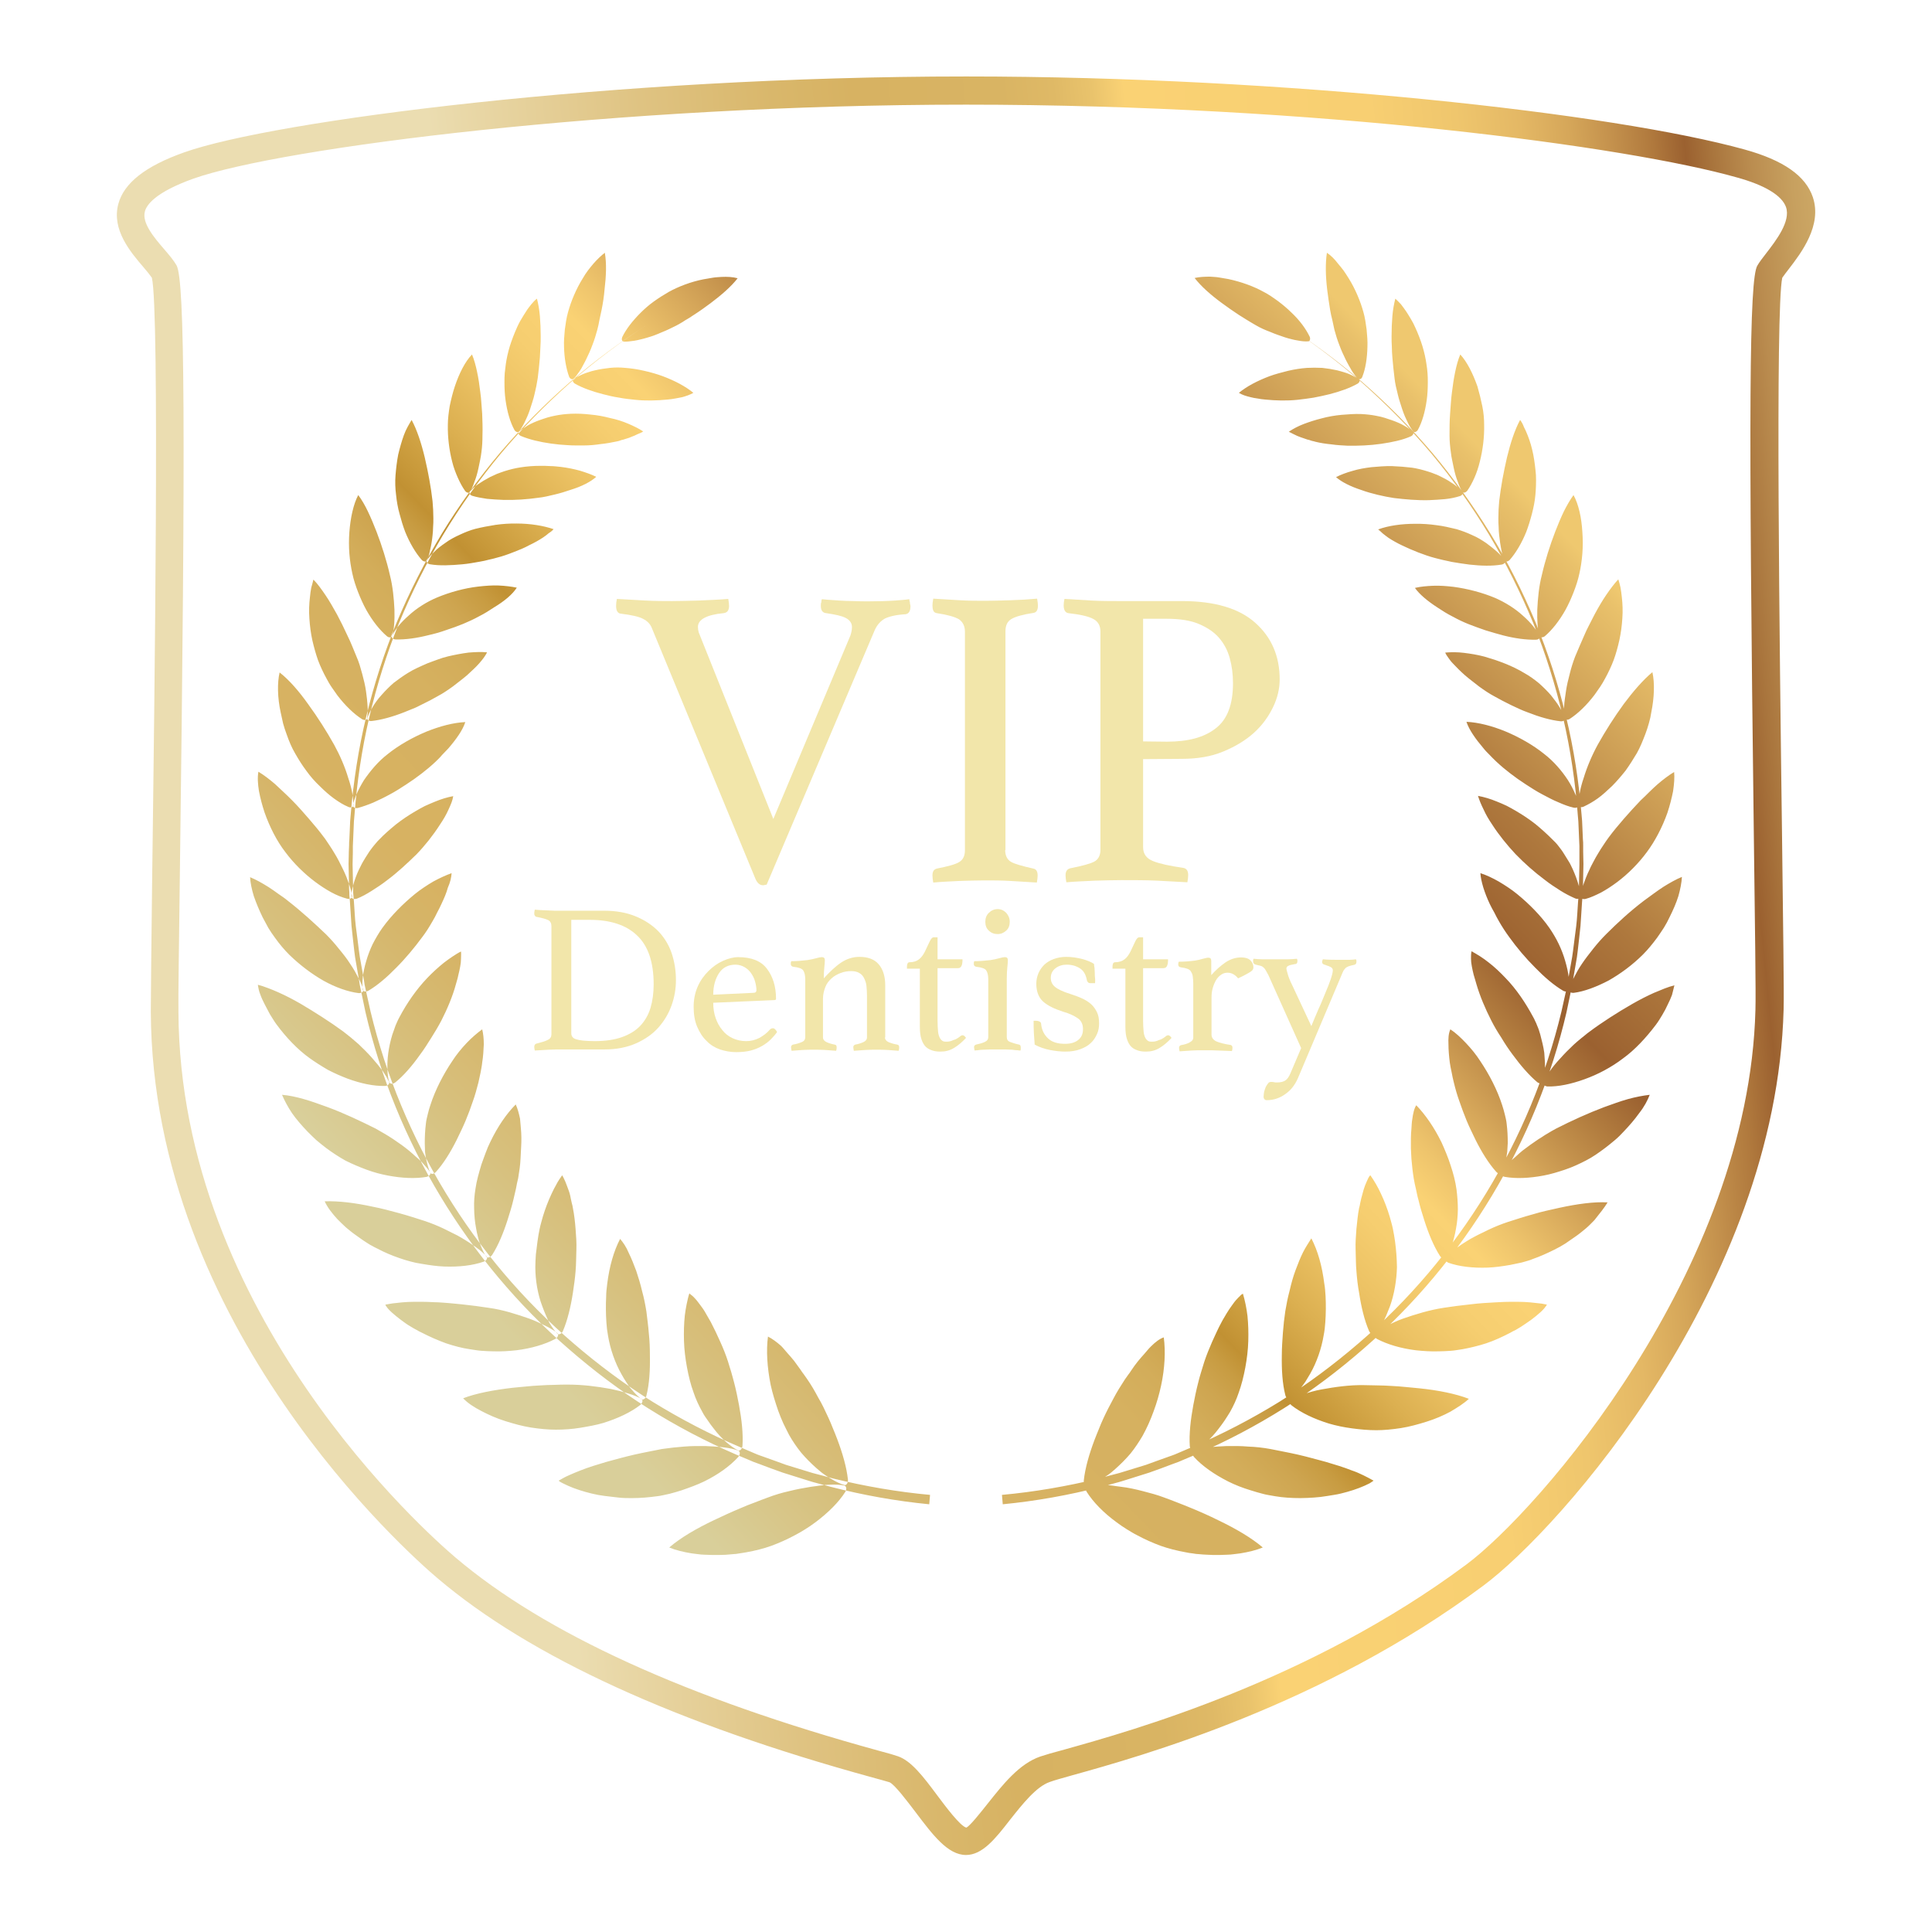 <?xml version="1.0" encoding="utf-8"?>
<!-- Generator: Adobe Illustrator 23.0.4, SVG Export Plug-In . SVG Version: 6.00 Build 0)  -->
<svg version="1.1" id="Layer_1" xmlns="http://www.w3.org/2000/svg" xmlns:xlink="http://www.w3.org/1999/xlink" x="0px" y="0px"
	 viewBox="0 0 720 720" style="enable-background:new 0 0 720 720;" xml:space="preserve">
<style type="text/css">
	.st0{fill:url(#SVGID_1_);}
	.st1{fill:url(#SVGID_2_);}
	.st2{fill:#F2E6AA;}
</style>
<g>
	<g>
		<g>
			
				<linearGradient id="SVGID_1_" gradientUnits="userSpaceOnUse" x1="166.589" y1="205.015" x2="553.305" y2="578.462" gradientTransform="matrix(1 0 0 -1 0 720)">
				<stop  offset="5.470000e-02" style="stop-color:#D9CF9A"/>
				<stop  offset="0.135" style="stop-color:#D7C07D"/>
				<stop  offset="0.2" style="stop-color:#D6B569"/>
				<stop  offset="0.236" style="stop-color:#D7B262"/>
				<stop  offset="0.323" style="stop-color:#D6B160"/>
				<stop  offset="0.354" style="stop-color:#D3AD5A"/>
				<stop  offset="0.377" style="stop-color:#CEA550"/>
				<stop  offset="0.395" style="stop-color:#C89C42"/>
				<stop  offset="0.409" style="stop-color:#C19133"/>
				<stop  offset="0.422" style="stop-color:#C8993A"/>
				<stop  offset="0.462" style="stop-color:#DCB051"/>
				<stop  offset="0.501" style="stop-color:#ECC264"/>
				<stop  offset="0.539" style="stop-color:#F6CE70"/>
				<stop  offset="0.575" style="stop-color:#FAD274"/>
				<stop  offset="0.6" style="stop-color:#EEC46C"/>
				<stop  offset="0.641" style="stop-color:#D6A75A"/>
				<stop  offset="0.693" style="stop-color:#B47F40"/>
				<stop  offset="0.733" style="stop-color:#9B6130"/>
				<stop  offset="0.803" style="stop-color:#AE783D"/>
				<stop  offset="0.955" style="stop-color:#E9C16B"/>
				<stop  offset="0.965" style="stop-color:#EFC86F"/>
			</linearGradient>
			<path class="st0" d="M346.3,560.6c-12.4-1.2-24.6-3.4-36.7-6.5l-4.5-1.2c-1.5-0.4-3-0.8-4.5-1.3l-8.9-2.8c-2.9-1-5.8-2.1-8.7-3.2
				c-0.7-0.3-1.5-0.5-2.2-0.8l-2.1-0.9l-4.3-1.8c-11.4-4.9-22.4-10.7-32.9-17.3c-10.5-6.6-20.4-14.1-29.8-22.3
				c-37.5-32.5-64.3-77.1-75.5-125.3l-1.9-9.1c-0.2-0.8-0.3-1.5-0.4-2.3l-0.4-2.3l-0.8-4.6c-0.6-3-0.8-6.1-1.2-9.2l-0.5-4.6
				c-0.1-1.5-0.2-3.1-0.3-4.6l-0.3-4.6l-0.2-2.3c0-0.8,0-1.5-0.1-2.3l-0.2-9.3c0-1.5,0.1-3.1,0.1-4.6l0.1-2.3c0-0.8,0-1.5,0.1-2.3
				l0.2-4.6l0.1-2.3l0.2-2.3c1-12.3,2.9-24.6,5.8-36.6c2.9-12,6.7-23.8,11.4-35.2c4.8-11.4,10.4-22.4,16.8-33
				c6.4-10.5,13.7-20.6,21.6-30c8-9.4,16.7-18.2,26-26.3c9.4-8.1,19.3-15.4,29.7-22c-10.4,6.6-20.3,14.1-29.6,22.2
				c-9.2,8.2-17.9,17-25.8,26.4c-7.9,9.5-15,19.5-21.4,30.1c-6.3,10.6-11.8,21.6-16.5,33c-4.6,11.4-8.3,23.2-11.1,35.2
				c-2.8,12-4.6,24.2-5.5,36.4l-0.2,2.3l-0.1,2.3l-0.2,4.6c0,0.8-0.1,1.5-0.1,2.3l0,2.3c0,1.5-0.1,3.1-0.1,4.6l0.2,9.2
				c0,0.8,0,1.5,0.1,2.3l0.2,2.3l0.3,4.6c0.1,1.5,0.2,3.1,0.4,4.6l0.6,4.6c0.4,3,0.7,6.1,1.3,9.1l0.8,4.5l0.4,2.3
				c0.1,0.8,0.2,1.5,0.4,2.3l2,9c11.5,47.8,38.3,91.7,75.6,123.6c9.3,8,19.1,15.3,29.5,21.8c10.4,6.4,21.3,12.1,32.6,16.9l4.2,1.8
				l2.1,0.9c0.7,0.3,1.4,0.5,2.2,0.8c2.9,1,5.8,2.1,8.6,3.1l8.8,2.7c1.5,0.5,3,0.8,4.4,1.2l4.4,1.2c11.9,2.9,24,5,36.1,6.1
				L346.3,560.6z M257.8,578.9c0.8,0.1,1.6,0.2,2.4,0.3c0.8,0.1,1.6,0.2,2.5,0.2c1.7,0.1,3.4,0.1,5.1,0.1c1.7,0,3.5-0.1,5.2-0.3
				l1.3-0.1l1.3-0.2c0.9-0.1,1.7-0.3,2.5-0.4c3.4-0.6,6.5-1.4,9.3-2.4c3-1.1,5.9-2.4,8.7-3.9c1.4-0.7,2.7-1.5,4-2.3
				c1.3-0.8,2.6-1.7,3.8-2.6c4.8-3.6,8.7-7.5,11.1-11.3c0.6-0.9,0.5-2.2-0.4-2.4c-1.5-0.3-3.3-0.4-5.4-0.3c-1.1,0-2.2,0.2-3.4,0.3
				c-1.2,0.2-2.4,0.3-3.7,0.5c-2.5,0.4-5.2,0.9-8,1.6c-2.7,0.6-5.4,1.4-8,2.4c-1.6,0.6-3.3,1.2-5,1.9c-1.7,0.6-3.4,1.3-5,2
				c-3.4,1.4-6.8,3-10,4.5c-6.5,3.1-12.4,6.5-16.7,10.2C251.8,577.7,254.7,578.4,257.8,578.9z M286.2,498.1c-0.7,5.2-0.3,11.5,1,18
				c0.7,3.2,1.7,6.4,2.8,9.6c0.6,1.6,1.2,3.2,1.9,4.7c0.7,1.5,1.5,3,2.2,4.4c1.3,2.3,2.8,4.5,4.5,6.6c1.7,2,3.6,3.9,5.5,5.6
				c1,0.8,1.9,1.7,2.8,2.3c1,0.7,1.9,1.3,2.8,1.8c1.8,1.1,3.5,1.9,4.9,2.3c0.9,0.3,1.5-0.9,1.4-2c-0.5-4.6-2-9.8-4-15.1
				c-0.5-1.3-1-2.6-1.6-4c-0.5-1.3-1.1-2.7-1.7-4c-1.2-2.6-2.4-5.2-3.8-7.5c-1.2-2.3-2.6-4.7-4.2-7c-0.4-0.6-0.8-1.1-1.2-1.7
				l-0.6-0.8l-0.6-0.9c-0.8-1.1-1.6-2.2-2.4-3.3c-0.8-1-1.7-2-2.5-2.9c-0.4-0.5-0.8-0.9-1.2-1.4c-0.4-0.5-0.8-0.9-1.2-1.3
				C289.4,500.1,287.8,498.9,286.2,498.1z M209.8,552.8c0.6,0.3,1.2,0.6,1.9,0.9c1.3,0.6,2.7,1.1,4.2,1.6s3,0.9,4.6,1.3
				c1.6,0.4,3.3,0.7,4.9,0.9c1.7,0.2,3.4,0.4,5.1,0.6s3.4,0.2,5,0.2c3.3,0,6.5-0.3,9.4-0.7c0.8-0.1,1.5-0.2,2.3-0.4
				c0.8-0.2,1.5-0.3,2.3-0.5c1.5-0.4,3-0.8,4.5-1.3c2.9-1,5.7-2,8.4-3.3c5.3-2.6,9.7-5.8,12.7-9.1c0.7-0.8,0.9-2.1,0-2.4
				c-2.7-1.1-7.1-1.5-12.2-1.7c-1.3,0-2.6,0-3.9,0c-1.3,0-2.7,0.1-4.1,0.2c-2.7,0.2-5.5,0.5-8.2,0.9c-3.4,0.7-6.8,1.3-10.3,2.1
				c-3.5,0.8-7.1,1.8-10.4,2.7c-3.4,1-6.7,2-9.7,3.2c-1.5,0.6-3,1.2-4.3,1.8c-1.4,0.6-2.6,1.3-3.8,2
				C208.6,552.2,209.2,552.5,209.8,552.8z M256.9,482c-0.4,1.2-0.7,2.6-1,4c-0.3,1.4-0.5,2.8-0.7,4.3c-0.3,3-0.4,6.1-0.3,9.4
				c0.1,3.3,0.5,6.5,1.1,9.8c0.6,3.2,1.4,6.6,2.5,9.5c0.8,2.4,1.9,4.8,3.2,7.1c0.6,1.2,1.3,2.2,2.1,3.3c0.7,1.1,1.5,2.1,2.2,3
				c3,4,6.5,6.8,9,8.1c0.8,0.4,1.6-0.6,1.7-1.7c0.3-4.5-0.3-9.8-1.3-15.2c-0.5-2.7-1.1-5.6-1.8-8.3c-0.4-1.4-0.7-2.7-1.1-4
				c-0.4-1.3-0.8-2.6-1.2-3.9c-0.8-2.5-1.8-5-2.9-7.4c-0.6-1.2-1.1-2.5-1.7-3.7c-0.6-1.2-1.2-2.4-1.8-3.6c-0.6-1.1-1.3-2.2-1.9-3.3
				c-0.6-1.1-1.3-2.1-2-3c-0.7-0.9-1.3-1.8-2-2.5c-0.3-0.4-0.7-0.7-1-1C257.6,482.6,257.2,482.3,256.9,482z M179.5,525.9
				c2.7,1.4,5.6,2.7,8.8,3.7c3.2,1,6.4,1.9,9.6,2.4c3.2,0.5,6.4,0.8,9.2,0.8c3,0,6.1-0.2,9.1-0.7s5.9-1,8.6-1.8
				c5.5-1.7,10.3-4,13.8-6.7c0.8-0.7,1.2-1.9,0.4-2.3c-1.2-0.7-2.9-1.4-4.9-2c-1-0.3-2-0.6-3.1-0.9s-2.3-0.5-3.5-0.8
				c-4.9-0.9-10.4-1.6-15.8-1.6c-1.7,0-3.4,0-5.1,0.1c-1.7,0-3.5,0.1-5.2,0.2c-1.8,0.1-3.5,0.2-5.3,0.4c-1.8,0.2-3.5,0.3-5.2,0.5
				c-6.8,0.8-13.4,2-18.3,3.9C174.4,523,176.8,524.5,179.5,525.9z M231.1,461.7c-2.4,4.6-4,10.3-4.8,16.7c-0.2,1.6-0.4,3.2-0.4,4.8
				c-0.1,1.6-0.1,3.2-0.1,4.9c0,1.6,0.1,3.3,0.2,4.9s0.3,3.2,0.6,4.8c0.8,4.9,2.6,10.1,5,14.3c0.6,1.1,1.2,2.1,1.8,3
				s1.2,1.9,1.9,2.6c1.3,1.6,2.6,2.8,3.7,3.7c0.7,0.5,1.7-0.3,1.9-1.3c1.1-4.3,1.4-9.5,1.3-14.9c0-2.8-0.1-5.6-0.4-8.3
				c-0.2-2.8-0.6-5.4-0.9-8.1c-0.4-2.5-0.9-5.1-1.6-7.6c-0.6-2.6-1.4-5.2-2.2-7.6c-0.9-2.4-1.8-4.7-2.8-6.7
				C233.4,464.7,232.2,463,231.1,461.7z M144.6,487.7c0.4,0.5,0.9,0.9,1.4,1.4c1,0.9,2.1,1.8,3.3,2.7c1.2,0.9,2.4,1.8,3.8,2.6
				c0.3,0.2,0.7,0.4,1,0.6c0.4,0.2,0.7,0.4,1.1,0.6c0.7,0.4,1.4,0.8,2.1,1.1c2.9,1.5,5.9,2.8,8.9,3.9c3,1,6,1.8,8.8,2.2
				c1.5,0.2,2.9,0.5,4.4,0.6c1.5,0.1,3,0.2,4.5,0.2c3,0.1,5.9-0.1,8.6-0.4c5.6-0.7,10.6-2.2,14.4-4.2c0.9-0.5,1.5-1.6,0.8-2.2
				c-1.1-0.9-2.6-1.8-4.4-2.7c-1.8-0.9-3.9-1.9-6.1-2.7c-4.6-1.6-9.8-3.3-15-4c-1.6-0.2-3.3-0.5-4.9-0.7c-1.7-0.2-3.4-0.4-5.1-0.6
				c-1.7-0.2-3.4-0.3-5.2-0.5c-1.8-0.1-3.4-0.3-5.1-0.3c-3.4-0.2-6.7-0.2-9.8-0.1c-1.6,0.1-3.1,0.2-4.5,0.4c-1.4,0.1-2.8,0.4-4,0.6
				C143.8,486.7,144.2,487.2,144.6,487.7z M209.5,438c-0.7,1-1.5,2.1-2.1,3.3c-0.7,1.2-1.3,2.4-1.9,3.7c-1.2,2.6-2.3,5.4-3.2,8.4
				c-0.4,1.5-0.9,3.1-1.2,4.6c-0.3,1.5-0.6,3.1-0.8,4.7c-0.2,1.6-0.4,3.2-0.6,4.8c-0.1,1.6-0.2,3.2-0.2,4.7c0,4.9,0.9,10.2,2.6,14.6
				c0.8,2.2,1.7,4.3,2.6,6.1c1,1.7,2,3.1,3,4.1c0.6,0.6,1.7,0,2.1-1c1.7-4,2.9-9,3.7-14.2c0.4-2.7,0.8-5.4,1-8.1
				c0.1-1.4,0.2-2.7,0.2-4c0-1.3,0.1-2.7,0.1-4c0.1-2.5-0.1-5.1-0.3-7.7c-0.2-2.6-0.5-5.3-1-7.8c-0.1-0.6-0.2-1.2-0.4-1.8
				c-0.1-0.3-0.1-0.6-0.2-0.9c-0.1-0.3-0.1-0.6-0.2-0.9c-0.2-1.2-0.5-2.3-0.9-3.3s-0.7-2-1.1-2.9c-0.2-0.4-0.4-0.9-0.6-1.3
				C209.9,438.7,209.7,438.3,209.5,438z M125.7,454.3c1,1,2.1,2.1,3.2,3.1c1.2,1,2.4,2,3.7,2.9c1.3,0.9,2.6,1.9,3.9,2.7
				c0.7,0.4,1.3,0.9,2,1.2c0.7,0.4,1.4,0.8,2.1,1.1c2.8,1.5,5.5,2.6,8.1,3.5c0.7,0.2,1.4,0.5,2.1,0.7c0.7,0.2,1.4,0.4,2.1,0.6
				c1.4,0.4,2.9,0.7,4.3,0.9c2.9,0.5,5.7,0.9,8.4,1c5.5,0.2,10.6-0.4,14.6-1.8c1-0.3,1.7-1.3,1.1-2c-0.9-1-2.2-2.2-3.8-3.3
				c-0.4-0.3-0.8-0.6-1.3-0.9c-0.4-0.3-0.9-0.6-1.3-0.9c-0.9-0.6-1.9-1.2-2.9-1.8s-2.1-1.2-3.2-1.7c-1.1-0.6-2.3-1.1-3.4-1.7
				c-2.3-1.1-4.8-2.1-7.2-2.9c-3.1-1-6.2-2-9.5-2.9c-1.6-0.4-3.3-0.9-4.9-1.3c-1.6-0.4-3.3-0.8-4.9-1.1c-6.4-1.4-12.7-2.2-17.9-2
				C122.1,450.1,123.8,452.2,125.7,454.3z M192.2,411.6c-3.4,3.4-6.7,8.2-9.4,13.8c-0.7,1.4-1.3,2.8-1.8,4.2s-1.1,2.9-1.6,4.4
				c-0.9,3-1.8,6.1-2.2,9c-0.4,2.4-0.6,4.9-0.5,7.4c0,1.3,0.1,2.5,0.2,3.7s0.3,2.4,0.5,3.5s0.4,2.3,0.7,3.3c0.1,0.5,0.3,1,0.4,1.5
				c0.2,0.5,0.3,1,0.5,1.4c0.7,1.8,1.4,3.4,2.2,4.5c0.5,0.7,1.6,0.2,2.2-0.6c2.3-3.6,4.2-8.2,5.8-13.2c0.8-2.5,1.6-5.1,2.2-7.7
				c0.3-1.3,0.6-2.6,0.9-3.9c0.2-1.3,0.5-2.5,0.8-3.8c0.4-2.4,0.8-4.9,0.9-7.5c0.1-1.3,0.1-2.6,0.2-3.9c0.1-1.3,0.1-2.6,0.1-3.8
				s-0.1-2.4-0.2-3.6c-0.1-1.2-0.2-2.3-0.3-3.4C193.4,415,192.9,413.1,192.2,411.6z M108.8,414.8c1.6,2.3,3.6,4.6,5.8,6.9
				c1.1,1.1,2.2,2.2,3.3,3.2c1.2,1,2.4,2,3.6,2.9c2.4,1.8,4.9,3.4,7.2,4.7c2.6,1.3,5.2,2.4,7.9,3.4s5.3,1.7,8,2.2
				c5.3,1,10.3,1.2,14.3,0.5c1-0.2,1.8-1,1.4-1.7c-0.7-1.1-1.8-2.4-3.1-3.8c-0.7-0.7-1.4-1.4-2.3-2.1c-0.8-0.7-1.6-1.5-2.5-2.2
				c-1.8-1.5-3.8-2.9-5.9-4.3c-1.1-0.7-2.1-1.4-3.2-2c-1.1-0.6-2.2-1.3-3.3-1.9c-5.6-2.8-11.7-5.7-17.9-8c-3.1-1.1-6-2.2-8.9-3
				c-2.8-0.8-5.6-1.4-8.1-1.6C106,410.1,107.2,412.4,108.8,414.8z M179.7,383.6c-1.9,1.4-3.9,3.1-5.8,5.1c-1.9,2-3.8,4.3-5.4,6.8
				c-3.3,4.9-6.3,10.7-8.1,16.3c-0.4,1.1-0.7,2.3-1,3.5c-0.3,1.2-0.6,2.4-0.7,3.6c-0.3,2.4-0.4,4.8-0.4,7.1c0,1.1,0.1,2.3,0.1,3.3
				c0.1,1,0.3,2,0.5,3c0.4,1.9,0.9,3.5,1.4,4.7c0.4,0.8,1.5,0.5,2.2-0.3c2.8-3.1,5.4-7.3,7.7-11.9c1.1-2.3,2.3-4.7,3.3-7.1
				c1-2.4,1.9-4.8,2.7-7.2c0.8-2.2,1.5-4.7,2.1-7.1c0.3-1.2,0.5-2.5,0.8-3.7c0.2-1.2,0.5-2.5,0.6-3.7c0.4-2.4,0.5-4.7,0.6-6.8
				C180.3,387.1,180.1,385.2,179.7,383.6z M97,370.6c0.4,1.2,1,2.4,1.6,3.6s1.3,2.5,2,3.8c0.8,1.2,1.5,2.5,2.4,3.7
				c3.6,4.9,7.9,9.4,12.2,12.5c2.2,1.6,4.6,3.1,7,4.5c2.5,1.3,5,2.4,7.4,3.3c4.9,1.8,9.7,2.8,13.8,2.7c1,0,1.9-0.7,1.6-1.5
				c-0.1-0.3-0.3-0.6-0.5-0.9c-0.2-0.3-0.3-0.7-0.5-1c-0.4-0.7-0.9-1.4-1.4-2.2c-1.1-1.5-2.5-3.2-4-4.9c-1.5-1.7-3.2-3.4-5-5.1
				c-0.9-0.8-1.9-1.6-2.8-2.4c-0.5-0.4-1-0.8-1.5-1.2c-0.5-0.4-1-0.8-1.4-1.1c-4.9-3.6-10.6-7.2-16-10.4c-2.8-1.6-5.5-3-8.2-4.2
				c-1.3-0.6-2.6-1.1-3.9-1.6s-2.5-0.9-3.7-1.2C96.3,368.3,96.5,369.4,97,370.6z M171.8,354.6c-1.1,0.5-2.1,1.2-3.2,1.9
				c-1.1,0.7-2.1,1.5-3.2,2.3c-2.1,1.7-4.2,3.6-6.2,5.7c-4.1,4.3-7.6,9.4-10.3,14.5c-0.3,0.5-0.5,1-0.8,1.6
				c-0.2,0.5-0.5,1.1-0.7,1.6c-0.4,1.1-0.8,2.2-1.2,3.4c-0.7,2.3-1.2,4.6-1.5,6.8c-0.3,2.2-0.4,4.3-0.3,6.2c0,0.9,0.1,1.8,0.2,2.6
				c0.1,0.4,0.1,0.8,0.2,1.1c0.1,0.4,0.2,0.7,0.3,1c0.3,0.8,1.4,0.7,2.2,0.1c3.1-2.5,6.3-6.2,9.2-10.3c1.5-2,2.9-4.2,4.2-6.3
				c1.4-2.2,2.7-4.4,3.8-6.5c2.1-4.1,4.2-9,5.4-13.5c0.3-1.1,0.7-2.3,0.9-3.4c0.3-1.1,0.5-2.2,0.7-3.2c0.2-1,0.3-2,0.3-2.9
				C171.8,356.3,171.9,355.4,171.8,354.6z M94.6,334c0.9,2.6,2,5.2,3.3,7.9c0.7,1.3,1.4,2.6,2.1,3.9c0.8,1.3,1.6,2.5,2.5,3.7
				c1.7,2.4,3.5,4.5,5.3,6.3c3.9,3.8,8.4,7.2,12.8,9.7c4.5,2.5,9.1,4.1,13,4.6c0.9,0.1,1.9-0.4,1.8-1.2c-0.3-1.2-0.9-2.7-1.8-4.4
				c-0.4-0.8-0.9-1.7-1.4-2.6c-0.5-0.9-1.1-1.8-1.7-2.7c-1.2-1.9-2.7-3.8-4.2-5.6c-1.5-1.9-3.1-3.7-4.8-5.4
				c-4.4-4.2-9.1-8.5-14.1-12.4c-1.2-1-2.5-1.9-3.7-2.7c-1.2-0.9-2.4-1.7-3.6-2.5c-2.4-1.5-4.7-2.8-6.9-3.7
				C93.3,328.9,93.8,331.4,94.6,334z M168.3,325.4c-2.2,0.8-4.4,1.8-6.8,3.1c-1.2,0.7-2.3,1.4-3.5,2.2c-1.2,0.8-2.3,1.6-3.4,2.5
				c-4.4,3.6-8.8,8-12.1,12.6c-1.3,1.8-2.5,3.9-3.6,6c-1,2.1-1.8,4.2-2.4,6.3c-0.3,1-0.6,2.1-0.8,3.1c-0.2,1-0.4,2-0.5,2.9
				c-0.2,1.8-0.2,3.4,0,4.7c0.1,0.8,1.2,0.9,2.1,0.4c3.4-2,7-5.1,10.4-8.6c3.5-3.5,6.8-7.5,9.6-11.3c1.4-1.8,2.7-3.9,3.9-6
				c0.6-1,1.2-2.1,1.7-3.2c0.6-1.1,1.1-2.1,1.6-3.2c1-2.1,1.9-4.2,2.4-6.1C167.8,328.8,168.2,327,168.3,325.4z M96.5,294.8
				c0.5,2.6,1.2,5.3,2.1,8c1.9,5.4,4.6,10.7,7.7,14.7c3.1,4.2,7.1,8.1,11.1,11.1c2,1.5,4,2.8,6,3.9c2,1.1,4,1.9,5.9,2.4
				c0.9,0.3,1.9-0.1,1.9-0.9c-0.1-0.6-0.2-1.3-0.4-2.1c-0.2-0.8-0.4-1.6-0.7-2.4c-0.6-1.7-1.3-3.6-2.3-5.6c-0.5-1-1-2-1.5-3
				c-0.5-1-1.1-2-1.7-3c-0.6-1-1.2-2-1.9-3c-0.3-0.5-0.7-1-1-1.5c-0.3-0.5-0.7-1-1-1.4c-1.7-2.3-3.7-4.7-5.7-7c-2-2.3-4-4.6-6.2-6.8
				c-1.1-1.1-2.1-2.1-3.2-3.1c-1.1-1-2.1-2-3.1-2.9c-2.1-1.8-4.2-3.4-6.2-4.6C95.9,289.8,96.1,292.2,96.5,294.8z M168.9,296.7
				c-2.2,0.4-4.5,1.1-6.9,2.1c-1.2,0.5-2.4,1-3.7,1.6c-1.2,0.6-2.4,1.3-3.6,2c-2.4,1.4-4.8,3-7.1,4.8c-2.2,1.8-4.4,3.7-6.3,5.7
				c-0.4,0.4-0.8,0.8-1.1,1.2c-0.4,0.4-0.7,0.9-1.1,1.3c-0.7,0.9-1.4,1.8-2,2.8c-0.6,0.9-1.2,1.9-1.8,2.9c-0.6,1-1,2-1.5,2.9
				c-0.9,1.9-1.6,3.8-2.1,5.6c-0.2,0.9-0.4,1.7-0.6,2.5c-0.1,0.8-0.2,1.5-0.1,2.1c0,0.8,1.1,1,2,0.7c1.8-0.7,3.6-1.7,5.5-2.9
				c1.9-1.2,3.9-2.5,5.8-4c3.9-2.9,7.5-6.3,10.9-9.6c3.1-3.2,6.2-7.1,8.7-11c1.3-1.9,2.4-3.8,3.2-5.6
				C168,299.9,168.7,298.2,168.9,296.7z M104.6,265.5c0.3,1.4,0.6,2.8,0.9,4.1c0.4,1.4,0.8,2.7,1.3,4c0.9,2.6,1.9,5,3.2,7.2
				c1.3,2.3,2.7,4.5,4.2,6.5c1.5,2.1,3.2,4,5,5.7c1.7,1.7,3.5,3.3,5.3,4.6c1.8,1.3,3.6,2.4,5.3,3.1c0.8,0.4,1.9,0.2,1.9-0.6
				c0-0.6,0-1.3-0.1-2c-0.1-0.8-0.2-1.6-0.3-2.4c-0.3-1.7-0.8-3.7-1.5-5.7c-1.2-4.1-3.1-8.5-5.3-12.5c-2.8-5-6.1-10.2-9.6-15
				c-3.4-4.8-7.1-9.1-10.7-11.9C103.3,254.5,103.4,260,104.6,265.5z M173.4,269.1c-4.4,0.2-9.4,1.5-14.6,3.6c-5,2.1-10.2,5-14.4,8.4
				c-3.5,2.7-6.4,6.2-8.8,9.7c-1.1,1.8-2,3.5-2.7,5.1c-0.4,0.8-0.6,1.6-0.9,2.3c-0.2,0.7-0.4,1.4-0.4,2c-0.1,0.8,0.9,1.1,1.8,0.9
				c1.8-0.5,3.8-1.2,5.7-2c2-0.9,4.1-1.9,6.1-3c2.1-1.1,4.1-2.4,6.1-3.7c2-1.3,4-2.7,5.8-4.1c1.7-1.3,3.5-2.8,5.2-4.4
				c0.8-0.8,1.7-1.6,2.4-2.5c0.8-0.8,1.6-1.7,2.4-2.5C170.1,275.4,172.5,272,173.4,269.1z M116,219c-0.2,1.1-0.4,2.3-0.5,3.6
				c-0.3,2.5-0.4,5.2-0.2,7.9c0.1,1.4,0.2,2.7,0.4,4.1s0.4,2.7,0.7,4c0.6,2.6,1.3,5.1,2.1,7.4c0.9,2.4,2,4.7,3.2,6.9
				c0.6,1.1,1.2,2.2,1.9,3.2s1.4,2,2.1,3c2.9,3.8,6.1,6.9,9.2,8.9c0.8,0.5,1.8,0.4,1.9-0.3c0.2-1.2,0.3-2.7,0.2-4.4
				s-0.3-3.7-0.6-5.7c-0.3-2.1-0.8-4.2-1.4-6.4c-0.6-2.2-1.2-4.4-2.1-6.4c-1.1-2.6-2.1-5.3-3.4-7.9c-0.6-1.3-1.3-2.7-1.9-4
				c-0.7-1.3-1.3-2.6-2-3.9c-1.4-2.5-2.8-5-4.3-7.2c-1.5-2.2-2.9-4.2-4.5-5.8C116.6,216.9,116.3,217.9,116,219z M181.5,243.1
				c-2.1-0.2-4.5-0.1-6.9,0.1c-2.4,0.3-5,0.8-7.6,1.4c-1.3,0.3-2.6,0.7-3.9,1.2s-2.6,0.9-3.8,1.4c-2.5,1.1-5.1,2.2-7.3,3.6
				c-1.8,1.1-3.6,2.4-5.3,3.7c-1.6,1.4-3.1,2.9-4.5,4.5c-1.4,1.5-2.5,3.1-3.4,4.6c-0.9,1.5-1.5,2.8-1.9,4c-0.2,0.7,0.7,1.2,1.6,1.1
				c3.6-0.4,7.9-1.6,12.2-3.3c1.1-0.4,2.1-0.9,3.2-1.3s2.2-1,3.2-1.5c2.1-1,4.2-2.1,6.1-3.2c1.9-1,3.8-2.3,5.6-3.6
				c0.9-0.7,1.8-1.4,2.7-2.1c0.9-0.7,1.8-1.4,2.6-2.1c1.6-1.5,3.2-2.9,4.5-4.4c0.6-0.7,1.2-1.4,1.7-2.1
				C180.7,244.5,181.2,243.8,181.5,243.1z M130.2,198.3c-0.2,2.7-0.2,5.4,0,8c0.2,2.6,0.6,5.1,1.1,7.4c0.5,2.4,1.3,4.8,2.2,7.1
				c0.9,2.3,1.9,4.5,3,6.5c2.3,4.1,5,7.5,7.7,9.8c0.7,0.6,1.7,0.6,1.9-0.1c0.8-2.2,1-5.8,0.9-9.8c-0.2-4.1-0.6-8.6-1.7-12.9
				c-1.2-5.3-3-11-5-16.2c-1-2.6-2.1-5.2-3.2-7.5s-2.3-4.4-3.6-6.1C131.7,187.9,130.6,193,130.2,198.3z M192.6,219
				c-2-0.4-4.3-0.7-6.8-0.8c-2.4-0.1-4.9,0.1-7.6,0.4c-5.2,0.6-10.6,2.1-15.4,4.1c-3.8,1.6-7.6,4-10.5,6.7c-3,2.6-5.2,5.4-6.2,7.6
				c-0.3,0.7,0.5,1.3,1.4,1.3c3.6,0.1,7.9-0.5,12.2-1.6c2.2-0.5,4.4-1.1,6.6-1.9c2.2-0.7,4.3-1.5,6.3-2.3c1.9-0.8,3.9-1.7,5.9-2.8
				c2-1,3.9-2.2,5.7-3.4C188,224,191,221.5,192.6,219z M151.9,159.1c-0.5,0.9-1,2-1.4,3.1c-0.8,2.2-1.5,4.7-2.1,7.2
				c-0.5,2.6-0.8,5.2-1,7.7c-0.2,2.5-0.1,5,0.2,7.3c0.1,1.2,0.3,2.4,0.5,3.6c0.2,1.2,0.5,2.4,0.8,3.5c0.6,2.3,1.3,4.6,2.1,6.7
				c1.7,4.2,3.9,7.9,6.2,10.5c0.6,0.6,1.6,0.8,1.9,0.2c0.5-1,0.9-2.4,1.2-4c0.4-1.6,0.7-3.4,0.9-5.4c0.1-1,0.2-2,0.2-3.1
				c0.1-1,0.1-2.1,0.1-3.2c0-2.1-0.1-4.3-0.3-6.4c-0.3-2.6-0.7-5.4-1.2-8.1c-0.3-1.4-0.5-2.8-0.8-4.1c-0.3-1.4-0.6-2.7-0.9-4.1
				c-1.3-5.4-2.9-10.3-4.9-14C152.9,157.3,152.4,158.2,151.9,159.1z M206.3,197.2c-3.8-1.3-8.7-2.1-13.8-2.1c-1.3,0-2.6,0-3.9,0.1
				s-2.6,0.2-3.9,0.4c-2.6,0.4-5.2,0.9-7.6,1.5c-1.9,0.5-3.9,1.3-5.8,2.2c-0.9,0.4-1.9,0.9-2.8,1.4c-0.9,0.5-1.7,1-2.5,1.6
				c-1.6,1.1-3.1,2.2-4.2,3.4c-1.2,1.1-2.1,2.2-2.7,3.2c-0.4,0.6,0.4,1.3,1.2,1.4c3.5,0.6,7.6,0.4,12,0c2.2-0.2,4.4-0.6,6.6-1
				c1.1-0.2,2.2-0.4,3.2-0.7c1.1-0.2,2.1-0.5,3.2-0.8c2-0.5,4-1.2,6-2c2.1-0.8,4.1-1.6,5.9-2.6c1.9-0.9,3.7-1.9,5.2-2.9
				c0.8-0.5,1.5-1.1,2.1-1.6C205.3,198.2,205.9,197.7,206.3,197.2z M169.5,144c-0.8,2.4-1.4,4.9-1.9,7.3c-0.4,2.4-0.7,4.9-0.7,7
				c-0.1,4.6,0.5,9.4,1.6,13.7c0.5,2.1,1.3,4.2,2.1,6c0.8,1.8,1.7,3.5,2.7,4.9c0.5,0.7,1.4,1,1.8,0.4c0.6-0.9,1.2-2.2,1.7-3.7
				c0.6-1.5,1.1-3.2,1.5-5.1c0.2-0.9,0.4-1.9,0.6-2.9c0.2-1,0.4-2,0.5-3c0.3-2.1,0.4-4.2,0.4-6.3c0.1-2.6,0-5.3-0.1-8
				c-0.1-1.4-0.2-2.7-0.3-4.1c-0.1-1.4-0.2-2.7-0.4-4c-0.3-2.6-0.7-5.3-1.2-7.6c-0.5-2.4-1.1-4.6-1.9-6.5
				C173.3,134.8,171.1,139.2,169.5,144z M222.2,177.7c-1.8-0.9-3.8-1.6-6.1-2.3c-2.2-0.6-4.6-1.1-7.1-1.4c-1.2-0.1-2.5-0.3-3.8-0.3
				c-1.3-0.1-2.6-0.1-3.8-0.1c-2.6,0-5.1,0.2-7.6,0.6c-1.9,0.3-3.9,0.8-5.8,1.4c-1,0.3-1.9,0.7-2.8,1c-0.9,0.4-1.8,0.8-2.6,1.2
				c-1.7,0.9-3.2,1.8-4.5,2.7c-1.3,0.9-2.3,1.9-3,2.8c-0.4,0.5,0.2,1.3,1,1.5c1.6,0.5,3.5,0.8,5.4,1.1c2,0.2,4,0.3,6.2,0.4
				c4.3,0.1,8.7-0.2,12.9-0.8c2-0.2,4-0.7,6.1-1.2c2.1-0.5,4.1-1.1,6.1-1.8C216.7,181.3,220.1,179.6,222.2,177.7z M198,113.4
				c-0.6,0.8-1.3,1.6-1.9,2.6c-0.6,0.9-1.2,1.9-1.8,2.9c-0.3,0.5-0.6,1-0.9,1.6c-0.3,0.5-0.5,1.1-0.8,1.7c-1,2.2-1.9,4.6-2.6,6.8
				c-0.7,2.3-1.2,4.6-1.5,6.7c-0.1,1.1-0.3,2.2-0.4,3.4c-0.1,1.1-0.1,2.3-0.1,3.4c0,2.3,0.1,4.5,0.4,6.6c0.6,4.3,1.7,8.2,3.3,11.1
				c0.4,0.7,1.2,1.1,1.7,0.6c0.7-0.8,1.4-2,2.1-3.4c0.7-1.4,1.4-3,2-4.8c0.3-0.9,0.6-1.8,0.9-2.8s0.6-1.9,0.8-2.9c0.5-2,0.9-4,1.2-6
				c0.3-2.5,0.6-5.1,0.8-7.7c0.1-1.3,0.1-2.7,0.2-4c0.1-1.3,0.1-2.6,0.1-3.9c0-2.6-0.1-5.1-0.3-7.5c-0.2-2.4-0.6-4.6-1.1-6.5
				C199.3,111.9,198.7,112.6,198,113.4z M239.7,160.8c-1.6-1.1-3.5-2-5.6-2.9s-4.3-1.6-6.7-2.1c-1.2-0.3-2.4-0.6-3.6-0.8
				c-1.2-0.2-2.4-0.4-3.7-0.5c-2.5-0.3-5-0.4-7.4-0.3c-1.9,0.1-3.9,0.3-5.8,0.7c-1,0.2-1.9,0.4-2.9,0.7s-1.8,0.6-2.7,0.9
				c-1.7,0.6-3.3,1.3-4.7,2.1c-1.3,0.8-2.4,1.6-3.2,2.3c-0.5,0.5,0,1.3,0.8,1.6c3.1,1.3,6.9,2.2,11.1,2.8c2.1,0.3,4.2,0.5,6.3,0.6
				c1.1,0.1,2.1,0.1,3.1,0.1c1.1,0,2.1,0,3.1,0c1.9,0,4-0.2,6-0.5c2.1-0.2,4.2-0.6,6.1-1c0.5-0.1,1-0.2,1.4-0.4s1-0.2,1.4-0.4
				c0.9-0.3,1.8-0.5,2.6-0.9c0.8-0.3,1.6-0.6,2.3-1C238.4,161.5,239.1,161.2,239.7,160.8z M221.2,98.2c-0.7,0.8-1.4,1.7-2.1,2.6
				c-0.7,0.9-1.3,1.9-1.9,2.9c-2.5,4-4.4,8.6-5.5,12.6c-0.6,2.1-0.9,4.3-1.2,6.5c-0.2,2.2-0.4,4.3-0.3,6.5c0.1,4.2,0.8,8.1,1.9,11.1
				c0.3,0.7,1.1,1.2,1.6,0.8c0.8-0.7,1.6-1.8,2.4-3c0.4-0.6,0.8-1.3,1.2-2.1c0.4-0.7,0.8-1.5,1.2-2.3c0.8-1.6,1.6-3.4,2.3-5.3
				c0.7-1.8,1.3-3.7,1.8-5.6c0.3-1.2,0.6-2.4,0.8-3.7c0.3-1.2,0.5-2.5,0.8-3.7c0.5-2.5,0.9-5.1,1.1-7.6c0.6-5,0.8-9.8,0.1-13.7
				C224.1,95.2,222.6,96.6,221.2,98.2z M268.9,103.2c-1.1,0.1-2.2,0.1-3.3,0.3c-1.1,0.2-2.3,0.4-3.5,0.6c-4.6,0.9-9.3,2.7-12.9,4.7
				c-1.9,1.1-3.8,2.3-5.6,3.6c-1.8,1.3-3.4,2.7-4.9,4.2c-3,3-5.4,6.1-6.8,9c-0.3,0.7-0.2,1.6,0.5,1.7c1.1,0.1,2.4-0.1,3.9-0.3
				c0.8-0.1,1.5-0.3,2.4-0.5c0.8-0.2,1.7-0.4,2.6-0.7c1.8-0.5,3.6-1.2,5.4-2c1.8-0.7,3.6-1.6,5.4-2.5c1.1-0.6,2.2-1.2,3.2-1.9
				c1.1-0.6,2.2-1.3,3.2-2c2.2-1.4,4.3-2.9,6.3-4.4c4-3,7.7-6.2,10.1-9.3C273.1,103.2,271,103.1,268.9,103.2z M258.4,146.4
				c-2.9-2.4-6.9-4.5-11.4-6.2c-2.2-0.8-4.6-1.5-6.9-2c-1.2-0.3-2.4-0.5-3.6-0.7c-1.2-0.2-2.4-0.3-3.5-0.4c-1.9-0.2-3.8-0.2-5.7,0
				c-1.9,0.2-3.8,0.5-5.5,0.9c-0.9,0.2-1.7,0.4-2.5,0.7c-0.8,0.2-1.5,0.5-2.2,0.8c-1.4,0.6-2.5,1.2-3.4,1.9
				c-0.5,0.4-0.1,1.2,0.6,1.6c2.8,1.6,6.5,2.9,10.4,3.9c1.9,0.5,4,1,6.1,1.3c2,0.4,4.1,0.6,6,0.8c3.8,0.4,8,0.3,12-0.1
				c1-0.1,1.9-0.2,2.9-0.4c0.9-0.2,1.8-0.3,2.6-0.5C255.7,147.6,257.2,147.1,258.4,146.4z M373.7,560.6c12.4-1.2,24.6-3.4,36.7-6.5
				l4.5-1.2c1.5-0.4,3-0.8,4.5-1.3l8.9-2.8c2.9-1,5.8-2.1,8.7-3.2c0.7-0.3,1.5-0.5,2.2-0.8l2.1-0.9l4.3-1.8
				c11.4-4.9,22.4-10.7,32.9-17.3c10.5-6.6,20.4-14.1,29.8-22.3c37.5-32.5,64.3-77.1,75.5-125.3l1.9-9.1c0.2-0.8,0.3-1.5,0.4-2.3
				l0.4-2.3l0.8-4.6c0.6-3,0.8-6.1,1.2-9.2l0.5-4.6c0.1-1.5,0.2-3.1,0.3-4.6l0.3-4.6l0.2-2.3c0-0.8,0-1.5,0.1-2.3l0.2-9.3
				c0-1.5-0.1-3.1-0.1-4.6l0-2.3c0-0.8,0-1.5-0.1-2.3l-0.2-4.6l-0.1-2.3l-0.2-2.3c-1-12.3-2.9-24.6-5.8-36.6
				c-2.9-12-6.7-23.8-11.4-35.2c-4.8-11.4-10.3-22.4-16.8-33c-6.5-10.5-13.7-20.6-21.6-30c-8-9.4-16.7-18.2-26-26.3
				c-9.4-8.1-19.3-15.4-29.7-22c10.4,6.6,20.3,14.1,29.6,22.2c9.2,8.2,17.9,17,25.8,26.4c7.9,9.5,15,19.5,21.4,30.1
				c6.3,10.6,11.8,21.6,16.5,33c4.6,11.4,8.3,23.2,11.1,35.2c2.8,12,4.6,24.2,5.5,36.4l0.2,2.3l0.1,2.3l0.2,4.6
				c0,0.8,0.1,1.5,0.1,2.3l0,2.3c0,1.5,0,3.1,0,4.6l-0.2,9.2c0,0.8,0,1.5-0.1,2.3l-0.2,2.3l-0.3,4.6c-0.1,1.5-0.2,3.1-0.4,4.6
				l-0.6,4.6c-0.4,3-0.7,6.1-1.3,9.1l-0.8,4.5l-0.4,2.3c-0.1,0.8-0.2,1.5-0.4,2.3l-2,9c-11.5,47.8-38.3,91.7-75.6,123.6
				c-9.3,8-19.1,15.3-29.5,21.8c-10.4,6.4-21.3,12.1-32.6,16.9l-4.2,1.8l-2.1,0.9c-0.7,0.3-1.4,0.5-2.2,0.8c-2.9,1-5.8,2.1-8.6,3.1
				l-8.8,2.7c-1.5,0.5-3,0.8-4.4,1.2l-4.4,1.2c-11.9,2.9-24,5-36.1,6.1L373.7,560.6z M470.6,576.7c-4.2-3.6-10.2-7.1-16.7-10.2
				c-3.2-1.6-6.6-3.1-10-4.5c-1.7-0.7-3.4-1.4-5-2c-1.7-0.7-3.4-1.3-5-1.9c-2.6-1-5.3-1.7-8-2.4c-2.7-0.7-5.4-1.3-8-1.6
				c-1.3-0.2-2.5-0.3-3.7-0.5c-1.2-0.2-2.3-0.2-3.4-0.3c-2.1-0.1-4,0-5.4,0.3c-0.9,0.2-1,1.5-0.4,2.4c2.4,3.8,6.3,7.8,11.1,11.3
				c1.2,0.9,2.5,1.8,3.8,2.6s2.6,1.6,4,2.3c2.8,1.5,5.7,2.8,8.7,3.9c2.8,1,6,1.8,9.3,2.4c0.8,0.2,1.7,0.3,2.5,0.4l1.3,0.2l1.3,0.1
				c1.7,0.2,3.5,0.2,5.2,0.3c1.7,0,3.5,0,5.1-0.1c0.9,0,1.7-0.1,2.5-0.2c0.8-0.1,1.6-0.2,2.4-0.3
				C465.3,578.4,468.2,577.7,470.6,576.7z M428.9,501.8c-0.4,0.4-0.8,0.8-1.2,1.3s-0.8,0.9-1.2,1.4c-0.8,0.9-1.7,1.9-2.5,2.9
				c-0.8,1-1.6,2.1-2.4,3.3l-0.6,0.9l-0.6,0.8c-0.4,0.6-0.8,1.1-1.2,1.7c-1.5,2.3-3,4.7-4.2,7c-1.3,2.4-2.6,4.9-3.8,7.5
				c-0.6,1.3-1.2,2.7-1.7,4s-1.1,2.6-1.6,4c-2,5.3-3.5,10.5-4,15.1c-0.1,1.1,0.5,2.2,1.4,2c1.4-0.4,3.1-1.2,4.9-2.3
				c0.9-0.5,1.8-1.2,2.8-1.8c1-0.7,1.9-1.5,2.8-2.3c1.9-1.7,3.8-3.6,5.5-5.6c1.7-2.1,3.2-4.4,4.5-6.6c0.8-1.4,1.5-2.9,2.2-4.4
				c0.7-1.5,1.3-3.1,1.9-4.7c1.2-3.2,2.1-6.4,2.8-9.6c1.4-6.5,1.7-12.8,1-18C432.2,498.9,430.6,500.1,428.9,501.8z M511.9,551.8
				c-1.2-0.7-2.4-1.3-3.8-2c-1.4-0.7-2.8-1.3-4.3-1.8c-3-1.2-6.3-2.2-9.7-3.2c-3.4-0.9-6.9-1.9-10.4-2.7c-3.5-0.8-6.9-1.4-10.3-2.1
				c-2.7-0.5-5.5-0.8-8.2-0.9c-1.4-0.1-2.7-0.2-4.1-0.2s-2.6,0-3.9,0c-5,0.2-9.5,0.6-12.2,1.7c-0.8,0.3-0.7,1.6,0,2.4
				c3,3.3,7.4,6.4,12.7,9.1c2.6,1.3,5.4,2.4,8.4,3.3c1.5,0.5,3,0.9,4.5,1.3c0.8,0.2,1.5,0.4,2.3,0.5s1.5,0.3,2.3,0.4
				c2.9,0.5,6.1,0.7,9.4,0.7c1.7,0,3.4-0.1,5-0.2s3.4-0.3,5.1-0.6c1.7-0.3,3.4-0.5,5-0.9c1.6-0.4,3.1-0.8,4.6-1.3
				c1.5-0.5,2.9-1,4.2-1.6c0.6-0.3,1.3-0.6,1.9-0.9C510.8,552.5,511.4,552.2,511.9,551.8z M462.1,483c-0.4,0.3-0.7,0.7-1,1
				c-0.7,0.7-1.4,1.6-2,2.5c-0.7,0.9-1.3,1.9-2,3c-0.6,1.1-1.3,2.1-1.9,3.3c-0.6,1.1-1.2,2.3-1.8,3.6c-0.6,1.2-1.1,2.5-1.7,3.7
				c-1.1,2.5-2.1,5-2.9,7.4c-0.4,1.3-0.8,2.6-1.2,3.9c-0.4,1.3-0.8,2.7-1.1,4c-0.7,2.7-1.3,5.6-1.8,8.3c-1,5.4-1.6,10.8-1.3,15.2
				c0.1,1.1,0.9,2.1,1.7,1.7c2.6-1.3,6-4.1,9-8.1c0.8-1,1.5-2,2.2-3c0.7-1.1,1.4-2.1,2.1-3.3c1.3-2.3,2.4-4.7,3.2-7.1
				c1.1-3,1.9-6.3,2.5-9.5c0.6-3.3,1-6.5,1.1-9.8c0.1-3.3,0-6.4-0.3-9.4c-0.2-1.5-0.4-2.9-0.7-4.3c-0.3-1.4-0.6-2.7-1-4
				C462.8,482.3,462.4,482.6,462.1,483z M547.4,521.3c-4.9-1.9-11.5-3.2-18.3-3.9c-1.7-0.2-3.4-0.3-5.2-0.5s-3.5-0.3-5.3-0.4
				c-1.8-0.1-3.5-0.2-5.2-0.2c-1.7,0-3.4-0.1-5.1-0.1c-5.4-0.1-10.9,0.7-15.8,1.6c-1.2,0.2-2.4,0.5-3.5,0.8s-2.1,0.6-3.1,0.9
				c-2,0.6-3.6,1.2-4.9,2c-0.8,0.5-0.4,1.7,0.4,2.3c3.5,2.7,8.3,5,13.8,6.7c2.7,0.8,5.6,1.4,8.6,1.8c3,0.4,6.1,0.7,9.1,0.7
				c2.8,0,6-0.3,9.2-0.8c3.2-0.5,6.4-1.4,9.6-2.4c3.2-1,6.2-2.3,8.8-3.7C543.2,524.5,545.6,523,547.4,521.3z M485.6,466.7
				c-1,2-1.9,4.3-2.8,6.7c-0.9,2.4-1.6,5-2.2,7.6c-0.7,2.6-1.2,5.2-1.6,7.6c-0.4,2.7-0.7,5.3-0.9,8.1c-0.2,2.8-0.4,5.6-0.4,8.3
				c-0.1,5.4,0.2,10.6,1.3,14.9c0.2,1,1.2,1.9,1.9,1.3c1.1-0.8,2.4-2.1,3.7-3.7c0.6-0.8,1.3-1.7,1.9-2.6c0.6-1,1.2-2,1.8-3
				c2.4-4.2,4.2-9.4,5-14.3c0.3-1.5,0.5-3.1,0.6-4.8c0.1-1.6,0.2-3.2,0.2-4.9s0-3.2-0.1-4.9c-0.1-1.6-0.2-3.2-0.5-4.8
				c-0.8-6.4-2.4-12.1-4.8-16.7C487.8,463,486.6,464.7,485.6,466.7z M576.5,486.2c-1.3-0.3-2.6-0.5-4-0.6c-1.4-0.2-2.9-0.3-4.5-0.4
				c-3.1-0.1-6.4-0.1-9.8,0.1c-1.7,0.1-3.4,0.2-5.1,0.3c-1.7,0.1-3.5,0.3-5.2,0.5s-3.4,0.4-5.1,0.6c-1.7,0.2-3.3,0.5-4.9,0.7
				c-5.2,0.8-10.4,2.4-15,4c-2.3,0.8-4.3,1.8-6.1,2.7c-1.8,0.9-3.3,1.8-4.4,2.7c-0.7,0.6-0.1,1.7,0.8,2.2c3.8,2,8.8,3.5,14.4,4.2
				c2.8,0.3,5.7,0.5,8.6,0.4c1.5,0,3-0.1,4.5-0.2c1.5-0.1,2.9-0.4,4.4-0.6c2.7-0.5,5.7-1.2,8.8-2.2c3-1,6-2.4,8.9-3.9
				c0.7-0.4,1.4-0.8,2.1-1.1c0.3-0.2,0.7-0.4,1-0.6c0.3-0.2,0.7-0.4,1-0.6c1.3-0.9,2.6-1.7,3.8-2.6c1.2-0.9,2.3-1.8,3.3-2.7
				c0.5-0.5,1-0.9,1.4-1.4C575.8,487.2,576.2,486.7,576.5,486.2z M509.9,439.1c-0.2,0.4-0.4,0.8-0.6,1.3c-0.4,0.9-0.8,1.9-1.1,2.9
				c-0.3,1-0.6,2.2-0.9,3.3c-0.1,0.3-0.1,0.6-0.2,0.9c-0.1,0.3-0.1,0.6-0.2,0.9c-0.1,0.6-0.2,1.2-0.4,1.8c-0.5,2.5-0.7,5.1-1,7.8
				c-0.2,2.6-0.4,5.2-0.3,7.7c0,1.3,0.1,2.7,0.1,4c0,1.3,0.1,2.7,0.2,4c0.2,2.7,0.5,5.4,1,8.1c0.8,5.3,2,10.3,3.7,14.2
				c0.4,1,1.5,1.6,2.1,1c1-1,2-2.4,3-4.1c1-1.7,1.8-3.8,2.7-6.1c1.6-4.4,2.5-9.8,2.6-14.6c0-1.5-0.1-3.1-0.2-4.7s-0.3-3.2-0.5-4.8
				c-0.2-1.6-0.5-3.1-0.8-4.7c-0.3-1.5-0.8-3.1-1.2-4.6c-0.9-3-2-5.9-3.2-8.4c-0.6-1.3-1.2-2.5-1.9-3.7c-0.7-1.2-1.4-2.3-2.1-3.3
				C510.3,438.3,510.1,438.7,509.9,439.1z M599.1,448.1c-5.1-0.3-11.4,0.6-17.9,2c-1.6,0.4-3.3,0.7-4.9,1.1
				c-1.7,0.4-3.3,0.8-4.9,1.3c-3.3,0.9-6.4,1.9-9.5,2.9c-2.4,0.8-4.9,1.8-7.2,2.9c-1.1,0.6-2.3,1.1-3.5,1.7
				c-1.1,0.6-2.2,1.1-3.2,1.7c-1,0.6-2,1.2-2.9,1.8c-0.5,0.3-0.9,0.6-1.3,0.9c-0.4,0.3-0.9,0.6-1.3,0.9c-1.6,1.1-2.9,2.3-3.8,3.3
				c-0.5,0.6,0.2,1.6,1.1,2c4,1.4,9,2,14.6,1.8c2.7-0.1,5.5-0.5,8.4-1c1.4-0.3,2.8-0.6,4.3-0.9c0.7-0.2,1.4-0.4,2.1-0.6
				c0.7-0.2,1.4-0.4,2-0.7c2.6-0.9,5.3-2.1,8.1-3.5c0.7-0.4,1.4-0.7,2.1-1.1c0.7-0.4,1.3-0.8,2-1.2c1.3-0.9,2.6-1.8,3.9-2.7
				c1.3-0.9,2.5-1.9,3.7-2.9c1.2-1,2.2-2.1,3.2-3.1C596.2,452.2,597.9,450.1,599.1,448.1z M526.3,417.2c-0.2,1.1-0.2,2.2-0.3,3.4
				c-0.1,1.2-0.2,2.4-0.2,3.6c0,1.2,0,2.5,0,3.8c0.1,1.3,0.1,2.6,0.2,3.9c0.2,2.5,0.5,5.1,0.9,7.5c0.2,1.3,0.5,2.5,0.8,3.8
				c0.3,1.3,0.5,2.6,0.9,3.9c0.6,2.6,1.4,5.2,2.2,7.7c1.6,5,3.5,9.6,5.8,13.2c0.5,0.9,1.7,1.3,2.2,0.6c0.8-1.1,1.5-2.7,2.2-4.5
				c0.2-0.5,0.3-0.9,0.5-1.4c0.1-0.5,0.3-1,0.4-1.5c0.3-1.1,0.5-2.2,0.7-3.3s0.4-2.3,0.5-3.5s0.2-2.4,0.2-3.7c0-2.5-0.2-5-0.5-7.4
				c-0.4-3-1.2-6-2.2-9c-0.5-1.5-1-3-1.6-4.4c-0.6-1.5-1.2-2.9-1.8-4.2c-2.7-5.5-6-10.3-9.4-13.8C527,413.1,526.6,415,526.3,417.2z
				 M614.8,408c-2.5,0.3-5.2,0.8-8.1,1.6c-2.9,0.8-5.8,1.9-8.9,3c-6.1,2.3-12.2,5.1-17.9,8c-1.1,0.6-2.2,1.2-3.3,1.9
				c-1.1,0.6-2.1,1.4-3.2,2c-2.1,1.4-4.2,2.9-6,4.3c-0.9,0.7-1.7,1.5-2.5,2.2c-0.8,0.7-1.6,1.4-2.3,2.1c-1.4,1.4-2.4,2.6-3.1,3.8
				c-0.4,0.7,0.4,1.6,1.4,1.7c4,0.7,9,0.5,14.3-0.5c2.7-0.5,5.3-1.3,8-2.2s5.3-2.1,7.8-3.4c2.4-1.2,4.8-2.9,7.2-4.7
				c1.2-0.9,2.4-1.9,3.6-2.9c1.2-1,2.3-2.1,3.3-3.2c2.1-2.2,4.1-4.5,5.8-6.9C612.8,412.4,614,410.1,614.8,408z M539.8,389.2
				c0,2.1,0.2,4.4,0.5,6.8c0.2,1.2,0.4,2.5,0.7,3.7c0.2,1.2,0.5,2.5,0.8,3.7c0.6,2.5,1.3,4.9,2.1,7.1c0.8,2.3,1.7,4.8,2.7,7.2
				c1,2.4,2.2,4.8,3.3,7.1c2.3,4.6,4.9,8.8,7.7,11.9c0.7,0.8,1.8,1,2.2,0.3c0.6-1.2,1.1-2.8,1.4-4.7c0.2-0.9,0.3-1.9,0.5-3
				c0.1-1.1,0.1-2.2,0.2-3.3c0-2.3-0.1-4.7-0.4-7.1c-0.1-1.2-0.4-2.4-0.7-3.6c-0.3-1.2-0.6-2.3-1-3.5c-1.8-5.6-4.8-11.4-8.1-16.3
				c-1.6-2.5-3.5-4.8-5.4-6.8c-1.9-2-3.8-3.8-5.8-5.1C539.8,385.2,539.7,387.1,539.8,389.2z M624,367.2c-1.2,0.3-2.4,0.7-3.7,1.2
				c-1.2,0.5-2.5,1-3.9,1.6c-2.7,1.2-5.4,2.6-8.2,4.2c-5.4,3.1-11.2,6.8-16,10.4c-0.5,0.4-1,0.7-1.4,1.1c-0.5,0.4-1,0.8-1.5,1.2
				c-1,0.8-1.9,1.6-2.8,2.4c-1.8,1.7-3.5,3.4-5,5.1c-1.6,1.7-2.9,3.3-4,4.9c-0.5,0.8-1,1.5-1.4,2.2c-0.2,0.4-0.4,0.7-0.5,1
				c-0.2,0.3-0.3,0.6-0.5,0.9c-0.3,0.7,0.6,1.4,1.6,1.5c4.1,0.1,8.8-0.9,13.8-2.7c2.5-0.9,5-2,7.4-3.3c2.4-1.3,4.8-2.8,7-4.5
				c4.3-3.1,8.5-7.6,12.2-12.5c0.9-1.2,1.7-2.5,2.4-3.7c0.8-1.3,1.4-2.5,2-3.8c0.6-1.2,1.2-2.5,1.6-3.6
				C623.5,369.4,623.7,368.3,624,367.2z M548.2,357.2c0,0.9,0.1,1.9,0.3,2.9c0.2,1,0.4,2.1,0.7,3.2c0.3,1.1,0.7,2.2,1,3.4
				c1.3,4.5,3.4,9.4,5.5,13.5c1.1,2.2,2.4,4.4,3.8,6.5c1.3,2.2,2.7,4.3,4.2,6.3c3,4.1,6.2,7.8,9.2,10.3c0.8,0.6,1.9,0.7,2.2-0.1
				c0.1-0.3,0.2-0.6,0.3-1c0.1-0.4,0.1-0.7,0.2-1.1c0.1-0.8,0.2-1.7,0.2-2.6c0-1.9-0.1-4-0.3-6.2c-0.3-2.2-0.9-4.5-1.5-6.8
				c-0.3-1.1-0.7-2.3-1.2-3.4c-0.2-0.5-0.4-1.1-0.7-1.6c-0.2-0.5-0.5-1.1-0.8-1.6c-2.8-5.2-6.2-10.3-10.3-14.5
				c-2-2.1-4.1-4.1-6.2-5.7c-1-0.8-2.1-1.6-3.2-2.3c-1.1-0.7-2.1-1.3-3.2-1.9C548.2,355.4,548.2,356.3,548.2,357.2z M626.8,326.8
				c-2.2,0.9-4.5,2.2-6.9,3.7c-1.2,0.8-2.4,1.6-3.6,2.5c-1.2,0.9-2.5,1.8-3.7,2.7c-5,3.8-9.7,8.1-14,12.4c-1.7,1.7-3.3,3.5-4.8,5.4
				c-1.5,1.9-3,3.8-4.2,5.6c-0.6,0.9-1.2,1.8-1.7,2.7s-1,1.8-1.4,2.6c-0.9,1.6-1.5,3.1-1.8,4.4c-0.2,0.8,0.8,1.3,1.8,1.2
				c3.9-0.5,8.4-2.2,13-4.6c4.4-2.5,8.9-5.8,12.8-9.7c1.8-1.8,3.6-4,5.3-6.3c0.8-1.2,1.7-2.4,2.5-3.7c0.8-1.3,1.5-2.6,2.1-3.9
				c1.3-2.6,2.5-5.3,3.3-7.9C626.2,331.4,626.7,328.9,626.8,326.8z M552.8,330.8c0.6,1.9,1.4,4,2.4,6.1c0.5,1.1,1.1,2.1,1.7,3.2
				c0.5,1.1,1.1,2.1,1.7,3.2c1.2,2.1,2.5,4.1,3.9,6c2.8,3.9,6.1,7.8,9.6,11.3c3.4,3.5,7,6.6,10.4,8.6c0.8,0.5,2,0.4,2.1-0.4
				c0.2-1.3,0.2-2.9,0-4.7c-0.1-0.9-0.3-1.9-0.5-2.9s-0.5-2-0.8-3.1c-0.6-2.1-1.4-4.2-2.4-6.3c-1-2.1-2.2-4.1-3.5-6
				c-3.2-4.6-7.6-9-12-12.6c-1.1-0.9-2.2-1.7-3.4-2.5c-1.2-0.8-2.3-1.5-3.5-2.2c-2.3-1.3-4.6-2.4-6.8-3.1
				C551.8,327,552.2,328.8,552.8,330.8z M623.9,287.7c-2,1.2-4.1,2.8-6.2,4.6c-1,0.9-2.1,1.9-3.1,2.9c-1,1-2.1,2.1-3.2,3.1
				c-2.1,2.2-4.2,4.5-6.2,6.8c-2,2.3-4,4.7-5.7,7c-0.3,0.5-0.7,0.9-1,1.4c-0.3,0.5-0.7,1-1,1.5c-0.7,1-1.3,2-1.9,3
				c-0.6,1-1.2,2-1.7,3c-0.5,1-1.1,2-1.5,3c-1,2-1.7,3.9-2.3,5.6c-0.3,0.9-0.5,1.7-0.7,2.4c-0.2,0.8-0.3,1.4-0.4,2.1
				c-0.1,0.8,1,1.1,1.9,0.9c1.9-0.5,3.8-1.4,5.8-2.4c2-1.1,4-2.4,6-3.9c4-3,7.9-6.9,11-11.1c3-4,5.8-9.3,7.7-14.7
				c0.9-2.7,1.6-5.5,2.1-8C623.9,292.2,624.1,289.8,623.9,287.7z M552.9,301.7c0.8,1.8,1.9,3.7,3.2,5.6c2.5,3.9,5.7,7.8,8.7,11
				c3.3,3.4,7,6.7,10.9,9.6c1.9,1.5,3.9,2.8,5.8,4c1.9,1.2,3.7,2.1,5.5,2.9c0.9,0.4,2,0.1,2-0.7c0-0.6,0-1.3-0.2-2.1
				c-0.1-0.8-0.3-1.6-0.6-2.5c-0.5-1.7-1.2-3.6-2.1-5.6c-0.5-1-0.9-2-1.5-2.9c-0.6-1-1.2-1.9-1.8-2.9s-1.3-1.9-2-2.8
				c-0.3-0.4-0.7-0.9-1.1-1.3c-0.4-0.4-0.8-0.8-1.2-1.2c-2-2-4.1-3.9-6.3-5.7c-2.3-1.8-4.7-3.4-7.1-4.8c-1.2-0.7-2.4-1.4-3.6-2
				c-1.2-0.6-2.5-1.1-3.7-1.6c-2.4-1-4.8-1.7-7-2.1C551.3,298.2,552,299.9,552.9,301.7z M615.8,250.5c-3.5,2.9-7.2,7.2-10.7,11.9
				c-3.5,4.8-6.8,10-9.6,15c-2.2,4-4.1,8.5-5.3,12.5c-0.7,2-1.2,4-1.5,5.7c-0.2,0.9-0.3,1.7-0.3,2.4c-0.1,0.8-0.1,1.4-0.1,2
				c0,0.8,1.1,1,1.9,0.6c1.7-0.8,3.5-1.8,5.3-3.1c1.8-1.3,3.5-2.9,5.3-4.6c1.7-1.7,3.4-3.7,5-5.7c1.5-2.1,2.9-4.3,4.2-6.5
				c1.2-2.1,2.2-4.6,3.2-7.2c0.5-1.3,0.9-2.6,1.3-4c0.4-1.4,0.7-2.7,0.9-4.1C616.5,260,616.7,254.5,615.8,250.5z M552.8,278.8
				c0.7,0.9,1.5,1.7,2.3,2.5c0.8,0.8,1.6,1.7,2.5,2.5c1.7,1.6,3.5,3.1,5.2,4.4c1.8,1.4,3.8,2.8,5.8,4.1c2,1.3,4,2.6,6.1,3.7
				c2.1,1.1,4.1,2.2,6.1,3c2,0.9,3.9,1.6,5.7,2c0.9,0.2,1.9-0.2,1.8-0.9c-0.1-0.6-0.2-1.3-0.4-2c-0.2-0.7-0.5-1.5-0.9-2.3
				c-0.7-1.6-1.6-3.4-2.7-5.1c-2.3-3.5-5.3-7-8.8-9.7c-4.2-3.4-9.4-6.3-14.4-8.4c-5.1-2.1-10.2-3.4-14.6-3.6
				C547.5,272,549.9,275.4,552.8,278.8z M603.1,215.9c-1.5,1.6-3,3.6-4.5,5.8c-1.5,2.2-2.9,4.6-4.3,7.2c-0.7,1.3-1.3,2.6-2,3.9
				c-0.7,1.3-1.3,2.6-1.9,4c-1.2,2.7-2.3,5.3-3.4,7.9c-0.8,2.1-1.5,4.3-2,6.4c-0.6,2.2-1.1,4.4-1.4,6.4c-0.3,2-0.6,4-0.7,5.7
				s0,3.2,0.2,4.4c0.1,0.7,1.2,0.8,1.9,0.3c3.1-2,6.3-5.1,9.2-8.9c0.7-1,1.4-2,2.1-3c0.7-1,1.3-2.1,1.9-3.2c1.2-2.2,2.3-4.5,3.2-6.9
				c0.8-2.2,1.5-4.7,2.1-7.4c0.3-1.3,0.5-2.7,0.7-4c0.2-1.4,0.3-2.7,0.4-4.1c0.2-2.7,0.1-5.4-0.2-7.9c-0.1-1.2-0.3-2.4-0.5-3.6
				C603.7,217.9,603.4,216.9,603.1,215.9z M539.8,245.2c0.5,0.7,1,1.4,1.7,2.1c1.3,1.4,2.8,2.9,4.5,4.4c0.8,0.7,1.7,1.4,2.6,2.1
				c0.9,0.7,1.8,1.4,2.7,2.1c1.8,1.3,3.7,2.6,5.6,3.6c2,1.1,4,2.2,6.1,3.2c1.1,0.5,2.1,1,3.2,1.5c1.1,0.5,2.1,0.9,3.2,1.3
				c4.3,1.7,8.5,2.9,12.2,3.3c0.9,0.1,1.8-0.4,1.6-1.1c-0.3-1.1-1-2.5-1.9-4s-2-3-3.3-4.6c-1.3-1.5-2.9-3.1-4.5-4.5
				c-1.7-1.4-3.5-2.7-5.3-3.7c-2.3-1.4-4.8-2.6-7.3-3.6c-1.3-0.5-2.6-1-3.8-1.4c-1.3-0.4-2.6-0.8-3.9-1.2c-2.6-0.7-5.2-1.1-7.6-1.4
				s-4.8-0.3-7-0.1C538.8,243.8,539.3,244.5,539.8,245.2z M586.4,184.5c-1.3,1.8-2.5,3.9-3.6,6.1c-1.1,2.3-2.2,4.9-3.2,7.5
				c-2,5.2-3.8,10.9-5,16.2c-1.1,4.2-1.5,8.8-1.7,12.9c-0.1,4,0.1,7.6,0.9,9.8c0.2,0.7,1.3,0.6,1.9,0.1c2.7-2.3,5.4-5.7,7.7-9.8
				c1.1-2,2.1-4.2,3-6.5c0.9-2.3,1.7-4.7,2.2-7.1c0.5-2.2,0.9-4.8,1.1-7.4c0.2-2.6,0.2-5.3,0-8C589.4,193,588.3,187.9,586.4,184.5z
				 M535.7,226.4c1.8,1.2,3.7,2.4,5.7,3.4c2,1.1,3.9,2,5.9,2.8c2.1,0.8,4.2,1.6,6.3,2.3c2.2,0.7,4.4,1.3,6.6,1.9
				c4.3,1.1,8.6,1.7,12.2,1.6c0.9,0,1.7-0.6,1.4-1.3c-1-2.1-3.1-4.9-6.2-7.6c-2.9-2.7-6.8-5.1-10.5-6.7c-4.8-2-10.2-3.4-15.4-4.1
				c-2.6-0.3-5.1-0.5-7.6-0.4c-2.4,0.1-4.7,0.3-6.8,0.8C529,221.5,532,224,535.7,226.4z M566.5,156.5c-2,3.7-3.6,8.6-4.9,14
				c-0.3,1.3-0.6,2.7-0.9,4.1c-0.3,1.4-0.5,2.7-0.8,4.1c-0.5,2.8-0.9,5.5-1.2,8.1c-0.2,2.1-0.3,4.3-0.3,6.4c0,1.1,0,2.1,0.1,3.2
				c0,1.1,0.1,2.1,0.2,3.1c0.2,2,0.5,3.8,0.8,5.4c0.3,1.6,0.8,3,1.2,4c0.3,0.6,1.3,0.4,1.9-0.2c2.3-2.6,4.5-6.3,6.2-10.5
				c0.8-2.1,1.5-4.4,2.1-6.7c0.3-1.2,0.6-2.4,0.8-3.5s0.4-2.4,0.5-3.6c0.2-2.2,0.3-4.7,0.2-7.3c-0.2-2.5-0.5-5.1-1-7.7
				c-0.5-2.5-1.2-5-2.1-7.2c-0.4-1.1-0.9-2.1-1.4-3.1C567.6,158.2,567.1,157.3,566.5,156.5z M515.3,198.8c0.6,0.5,1.3,1,2.1,1.6
				c1.5,1,3.3,2,5.2,2.9c1.9,0.9,3.9,1.8,6,2.6c2.1,0.8,4.1,1.5,6,2c1,0.3,2.1,0.5,3.2,0.8c1.1,0.2,2.2,0.5,3.2,0.7
				c2.2,0.4,4.4,0.7,6.6,1c4.4,0.5,8.5,0.6,12,0c0.8-0.1,1.6-0.8,1.2-1.4c-0.6-1-1.5-2.1-2.7-3.2c-1.2-1.1-2.6-2.2-4.2-3.4
				c-0.8-0.5-1.6-1.1-2.5-1.6c-0.9-0.5-1.8-1-2.8-1.4c-1.9-0.9-3.8-1.6-5.8-2.2c-2.5-0.6-5-1.2-7.6-1.5c-1.3-0.2-2.6-0.3-3.9-0.4
				s-2.6-0.1-3.9-0.1c-5.1,0-10,0.7-13.8,2.1C514.1,197.7,514.7,198.2,515.3,198.8z M544.2,132.1c-0.8,1.9-1.4,4.1-1.9,6.5
				c-0.5,2.4-0.9,5-1.2,7.6c-0.2,1.3-0.3,2.7-0.4,4c-0.1,1.3-0.2,2.7-0.3,4.1c-0.2,2.7-0.2,5.4-0.2,8c0,2.1,0.2,4.2,0.5,6.3
				c0.1,1,0.3,2.1,0.5,3c0.2,1,0.4,2,0.6,2.9c0.4,1.9,0.9,3.6,1.5,5.1c0.5,1.5,1.1,2.8,1.7,3.7c0.4,0.6,1.3,0.2,1.8-0.4
				c1-1.4,1.9-3.1,2.7-4.9s1.5-3.9,2-6c1.1-4.3,1.7-9.1,1.6-13.7c0-2.2-0.2-4.6-0.7-7c-0.5-2.4-1.1-4.9-1.8-7.3
				C548.9,139.2,546.7,134.8,544.2,132.1z M507.3,182.6c1.9,0.7,4,1.3,6.1,1.8c2.1,0.5,4.1,0.9,6.1,1.2c4.2,0.5,8.6,0.9,12.9,0.8
				c2.2-0.1,4.2-0.2,6.2-0.4c2-0.2,3.8-0.6,5.4-1.1c0.8-0.2,1.4-1,1-1.5c-0.7-0.9-1.7-1.8-3-2.8c-1.3-0.9-2.8-1.9-4.5-2.7
				c-0.8-0.4-1.7-0.9-2.6-1.2c-0.9-0.4-1.9-0.7-2.8-1c-1.9-0.6-3.9-1.1-5.8-1.4c-2.5-0.3-5-0.5-7.6-0.6c-1.3,0-2.6,0-3.8,0.1
				s-2.5,0.2-3.8,0.3c-2.5,0.3-4.8,0.7-7.1,1.4c-2.2,0.6-4.3,1.4-6.1,2.3C499.9,179.6,503.3,181.3,507.3,182.6z M520,111.3
				c-0.5,1.9-0.9,4.1-1.1,6.5c-0.2,2.4-0.3,4.9-0.3,7.5c0,1.3,0,2.6,0.1,3.9c0,1.3,0.1,2.7,0.2,4c0.2,2.6,0.5,5.2,0.8,7.7
				c0.2,2,0.7,4,1.2,6c0.2,1,0.5,1.9,0.8,2.9c0.3,0.9,0.6,1.9,0.9,2.8c0.6,1.8,1.3,3.4,2,4.8c0.7,1.4,1.4,2.6,2.1,3.4
				c0.4,0.5,1.3,0.1,1.7-0.6c1.6-2.9,2.7-6.8,3.3-11.1c0.3-2.1,0.4-4.4,0.4-6.6c0-1.1,0-2.3-0.1-3.4c-0.1-1.1-0.2-2.3-0.4-3.4
				c-0.3-2.1-0.8-4.4-1.5-6.7c-0.7-2.3-1.6-4.6-2.6-6.8c-0.3-0.6-0.5-1.1-0.8-1.7c-0.3-0.5-0.6-1.1-0.9-1.6c-0.6-1-1.2-2-1.8-2.9
				s-1.3-1.8-1.9-2.6C521.3,112.6,520.7,111.9,520,111.3z M482.3,161.9c0.7,0.4,1.5,0.7,2.3,1c0.8,0.3,1.7,0.6,2.6,0.9
				c0.5,0.1,0.9,0.2,1.4,0.4s1,0.2,1.5,0.4c2,0.5,4,0.8,6.1,1c2,0.3,4.1,0.4,6,0.5c1,0,2.1,0,3.1,0c1,0,2.1-0.1,3.1-0.1
				c2.1-0.1,4.2-0.3,6.3-0.6c4.1-0.6,8-1.4,11.1-2.8c0.7-0.3,1.2-1.1,0.8-1.6c-0.8-0.8-1.9-1.6-3.2-2.3c-1.3-0.8-3-1.5-4.7-2.1
				c-0.9-0.3-1.8-0.6-2.7-0.9s-1.9-0.5-2.9-0.7c-1.9-0.4-3.9-0.6-5.8-0.7c-2.4-0.1-4.9,0.1-7.4,0.3c-1.2,0.1-2.5,0.3-3.7,0.5
				c-1.2,0.2-2.5,0.5-3.6,0.8c-2.4,0.6-4.6,1.3-6.7,2.1c-2.1,0.8-4,1.8-5.6,2.9C480.9,161.2,481.5,161.5,482.3,161.9z M494.5,94.2
				c-0.6,3.9-0.5,8.7,0.1,13.7c0.3,2.5,0.7,5.1,1.1,7.6c0.2,1.3,0.5,2.5,0.8,3.7c0.3,1.2,0.5,2.5,0.8,3.7c0.5,1.9,1.1,3.8,1.8,5.6
				c0.7,1.9,1.5,3.7,2.3,5.3c0.4,0.8,0.8,1.6,1.2,2.3c0.4,0.7,0.8,1.4,1.2,2.1c0.8,1.3,1.6,2.3,2.4,3c0.5,0.4,1.3-0.1,1.5-0.8
				c1.2-3,1.8-6.9,1.9-11.1c0.1-2.1-0.1-4.3-0.3-6.5c-0.3-2.2-0.6-4.4-1.2-6.5c-1.1-4-3-8.6-5.5-12.6c-0.6-1-1.3-2-1.9-2.9
				c-0.7-0.9-1.4-1.8-2.1-2.6C497.4,96.6,496,95.2,494.5,94.2z M445.2,103.6c2.4,3.1,6,6.3,10.1,9.3c2,1.5,4.2,3,6.3,4.4
				c1.1,0.7,2.2,1.4,3.2,2c1.1,0.7,2.2,1.3,3.2,1.9c1.7,1,3.5,1.8,5.4,2.5c1.8,0.8,3.7,1.4,5.4,2c0.9,0.3,1.7,0.5,2.5,0.7
				c0.8,0.2,1.6,0.4,2.4,0.5c1.5,0.3,2.8,0.4,3.9,0.3c0.6,0,0.8-1,0.5-1.7c-1.4-2.9-3.7-6.1-6.8-9c-1.5-1.5-3.2-2.9-4.9-4.2
				c-1.8-1.3-3.6-2.6-5.6-3.6c-3.6-2-8.3-3.7-13-4.7c-1.2-0.2-2.3-0.4-3.5-0.6c-1.1-0.2-2.3-0.2-3.3-0.3
				C449,103.1,446.9,103.2,445.2,103.6z M466,148c0.8,0.2,1.7,0.4,2.6,0.5c0.9,0.2,1.9,0.3,2.9,0.4c3.9,0.4,8.2,0.5,12,0.1
				c2-0.2,4-0.5,6-0.8c2-0.4,4.1-0.8,6-1.3c3.9-1,7.6-2.3,10.4-3.9c0.7-0.4,1.1-1.2,0.5-1.6c-0.8-0.6-2-1.3-3.4-1.9
				c-0.7-0.3-1.4-0.6-2.2-0.8c-0.8-0.2-1.6-0.5-2.5-0.7c-1.8-0.4-3.6-0.7-5.5-0.9c-1.9-0.1-3.9-0.1-5.7,0c-1.2,0.1-2.3,0.2-3.5,0.4
				c-1.2,0.2-2.4,0.4-3.6,0.7c-2.4,0.6-4.7,1.2-6.9,2c-4.5,1.7-8.5,3.8-11.4,6.2C462.8,147.1,464.3,147.6,466,148z"/>
			
				<linearGradient id="SVGID_2_" gradientUnits="userSpaceOnUse" x1="74.051" y1="336.114" x2="781.163" y2="405.304" gradientTransform="matrix(1 0 0 -1 0 720)">
				<stop  offset="0.166" style="stop-color:#EBDDB1"/>
				<stop  offset="0.185" style="stop-color:#E9D8A8"/>
				<stop  offset="0.278" style="stop-color:#DFC382"/>
				<stop  offset="0.348" style="stop-color:#D9B76B"/>
				<stop  offset="0.389" style="stop-color:#D7B262"/>
				<stop  offset="0.467" style="stop-color:#D9B463"/>
				<stop  offset="0.494" style="stop-color:#DFB966"/>
				<stop  offset="0.514" style="stop-color:#E9C36C"/>
				<stop  offset="0.53" style="stop-color:#F9D174"/>
				<stop  offset="0.531" style="stop-color:#FAD274"/>
				<stop  offset="0.658" style="stop-color:#F8CF72"/>
				<stop  offset="0.703" style="stop-color:#EFC66D"/>
				<stop  offset="0.736" style="stop-color:#E4B865"/>
				<stop  offset="0.762" style="stop-color:#D5A659"/>
				<stop  offset="0.784" style="stop-color:#C3904C"/>
				<stop  offset="0.804" style="stop-color:#B0793D"/>
				<stop  offset="0.821" style="stop-color:#9B6130"/>
				<stop  offset="0.835" style="stop-color:#A9753D"/>
				<stop  offset="0.854" style="stop-color:#BA8C4F"/>
				<stop  offset="0.875" style="stop-color:#C7A05F"/>
				<stop  offset="0.898" style="stop-color:#D2AF6B"/>
				<stop  offset="0.925" style="stop-color:#DABA73"/>
				<stop  offset="0.965" style="stop-color:#DDBE75"/>
			</linearGradient>
			<path class="st1" d="M360,691.3c-6.8,0-12.4-7.5-18.9-16.1c-2.9-3.8-7.7-10.2-9.6-11c-1.1-0.3-3.3-1-6.4-1.8
				c-73-20-127.5-44.9-162-74.2c-10.9-9.2-106.3-93.6-106.9-211.1c0-5.9,0.2-24,0.5-49.1c0.9-69,2.8-212.1-0.1-224.5
				c-0.7-1-1.9-2.5-3.2-4c-4.7-5.5-11.9-13.9-9.3-23.5c2.1-7.8,10.1-14.1,24.5-19.2l0,0c33.1-11.8,160-28.3,291.4-28.3
				c119.9,0,241.7,13.8,290.1,27.2c14.5,4,22.8,9.8,25.5,17.8c3.5,10.5-4.3,20.7-9,26.8c-0.9,1.2-1.8,2.3-2.4,3.2
				c-2.6,11.7-1,138.6-0.1,207c0.4,34.6,0.8,59.5,0.6,65.7c-2.7,102.4-83,193.3-112,214.8c-60,44.7-127.6,63.5-153.1,70.6
				c-3.9,1.1-6.8,1.9-8.4,2.5c-5,1.7-10.2,8.3-14.8,14.1C370.9,685.3,366.1,691.3,360,691.3z M72,66.6c-14.2,5.1-17.4,9.8-18,12.2
				c-1.2,4.3,3.5,9.8,7.2,14.1c1.9,2.2,3.5,4.1,4.6,6c3.1,5.6,3.4,61.3,1.2,229.3c-0.3,25-0.6,43-0.5,48.9
				C67,490,159.2,571.5,169.7,580.4c33.3,28.3,86.5,52.5,158,72.1c3.4,0.9,5.8,1.6,6.9,2c5,1.7,9.5,7.6,14.7,14.6
				c3,4,8.5,11.4,10.8,12c1.3-0.5,5.4-5.7,8.1-9.1c5.5-6.9,11.6-14.7,19.5-17.4c1.8-0.6,4.8-1.5,9-2.6c25-7,91.2-25.4,149.7-68.9
				c26.8-19.9,105.3-109.5,107.8-206.8c0.2-6-0.2-32.2-0.6-65.3c-2-159.3-1.7-206.8,1.3-212c0.8-1.4,2-2.9,3.3-4.6
				c3.7-4.8,9.2-11.9,7.4-17.2c-1.5-4.3-7.8-8.2-18.4-11.1C607,54.7,491.2,39,360,39C229.6,39,104.4,55.1,72,66.6L72,66.6z
				 M664.3,103.3L664.3,103.3L664.3,103.3z"/>
		</g>
		<g>
			<path class="st2" d="M316.9,236.9c0.4-1.2,0.6-2.2,0.6-3.2c0-1.5-0.8-2.6-2.3-3.4c-1.5-0.8-4-1.3-7.3-1.8c-1.3-0.1-2-1-2-2.7
				c0-0.5,0-1,0.2-1.4c0-0.3,0-0.7,0.2-1.1c0.2,0,0.9,0.1,2.1,0.2c1.2,0.1,2.6,0.2,4.3,0.3c1.7,0.1,3.5,0.2,5.5,0.2
				c2,0.1,3.8,0.1,5.5,0.1c3.6,0,6.9-0.1,9.9-0.3s4.8-0.4,5.3-0.5c0,0.3,0,0.7,0.2,1.1c0,0.3,0,0.6,0.1,0.9s0.1,0.5,0.1,0.7
				c0,1.7-0.6,2.7-1.8,2.9c-3.5,0.2-6,0.8-7.7,1.6c-1.6,0.9-2.9,2.3-3.8,4.3l-40.3,94.9c-0.2,0-0.5,0-0.7,0.1s-0.5,0.1-0.7,0.1
				c-1.2,0-2.2-0.9-2.9-2.7L242.9,234c-0.6-1.5-1.7-2.6-3.3-3.4c-1.5-0.8-4.2-1.4-8.2-1.9c-1.2-0.1-1.8-1.1-1.8-2.9
				c0-0.9,0.1-1.7,0.3-2.6c3.3,0.2,6.8,0.4,10.6,0.6s7.1,0.2,10,0.2c2.7,0,6-0.1,10-0.2c3.9-0.2,7.6-0.3,10.9-0.6
				c0.2,1.1,0.3,1.9,0.3,2.6c0,1.6-0.6,2.5-2,2.7c-6.4,0.6-9.6,2.4-9.6,5.1c0,0.8,0.1,1.4,0.3,2.1l27.8,69.5L316.9,236.9z"/>
			<path class="st2" d="M374.6,316.8c0,2.1,0.8,3.6,2.2,4.4s4.3,1.6,8.3,2.5c1.1,0.2,1.6,1.1,1.6,2.6c0,0.6-0.1,1.5-0.3,2.6
				c-3.3-0.2-6.6-0.4-9.9-0.6c-3.3-0.2-6.5-0.2-9.4-0.2c-2.9,0-6,0.1-9.5,0.2c-3.5,0.2-6.7,0.3-9.8,0.6c-0.2-1.1-0.3-1.9-0.3-2.6
				c0-1.5,0.5-2.3,1.6-2.6c4-0.8,6.8-1.5,8.3-2.4c1.5-0.9,2.2-2.3,2.2-4.5v-81.4c0-2.1-0.8-3.6-2.2-4.6c-1.5-0.9-4.3-1.7-8.3-2.3
				c-0.6-0.1-1.1-0.4-1.3-1c-0.2-0.5-0.3-1.1-0.3-1.8s0.1-1.5,0.3-2.6c3.2,0.2,6.5,0.4,10,0.6s6.6,0.2,9.4,0.2
				c2.7,0,5.7-0.1,9.2-0.2s6.9-0.3,10.1-0.6c0.2,1.1,0.3,1.9,0.3,2.6c0,1.6-0.5,2.5-1.6,2.7c-4,0.6-6.8,1.4-8.3,2.3
				s-2.2,2.4-2.2,4.6V316.8z"/>
			<path class="st2" d="M426,282.9v32.8c0,2.5,1.2,4.2,3.7,5.2c2.5,1,6.2,1.8,11.1,2.5c1.4,0.2,2,1.1,2,2.7c0,0.8-0.1,1.6-0.3,2.7
				c-3.3-0.2-7-0.4-11.1-0.6s-8.7-0.2-13.5-0.2c-2.9,0-6.2,0.1-10,0.2c-3.7,0.2-7.2,0.3-10.5,0.6c-0.2-1.1-0.3-1.9-0.3-2.6
				c0-1.5,0.6-2.3,1.7-2.6c4.5-0.9,7.5-1.7,9-2.5c1.5-0.8,2.3-2.3,2.3-4.4v-81.4c0-2.1-0.9-3.7-2.6-4.6c-1.8-1-4.9-1.7-9.4-2.2
				c-1.1-0.2-1.7-1.2-1.7-2.9c0-0.8,0.1-1.5,0.3-2.4c3.1,0.2,6.5,0.4,10,0.6s6.9,0.2,10,0.2h23.8c12.1,0,21.3,2.7,27.3,8.1
				c6.1,5.4,9.1,12.5,9.1,21.1c0,3.4-0.8,6.9-2.5,10.4s-4,6.7-7.1,9.5c-3.1,2.8-6.9,5.1-11.5,7s-9.7,2.7-15.4,2.7L426,282.9
				L426,282.9z M434.9,276.4c7.9,0,13.9-1.6,18.2-5c4.3-3.3,6.4-8.9,6.4-16.8c0-3.3-0.4-6.4-1.2-9.3c-0.8-2.9-2.1-5.4-4-7.6
				c-1.9-2.2-4.5-3.9-7.6-5.2c-3.1-1.3-7.1-1.9-11.8-1.9H426v45.7L434.9,276.4L434.9,276.4z"/>
			<path class="st2" d="M251.9,365.3c0,3.1-0.5,6.2-1.6,9.3s-2.7,5.8-4.9,8.3s-5,4.4-8.3,5.9c-3.4,1.5-7.3,2.3-11.8,2.3h-16.2
				c-1.4,0-2.9,0-4.7,0.1s-3.4,0.2-5.1,0.3c-0.1-0.5-0.2-1-0.2-1.3c0-0.7,0.3-1.2,0.9-1.3c1.9-0.5,3.4-0.9,4.2-1.4
				c0.9-0.4,1.3-1.1,1.3-2.1v-40.3c0-1-0.4-1.8-1.2-2.2s-2.2-0.8-4.3-1.2c-0.3,0-0.5-0.2-0.7-0.5s-0.2-0.5-0.2-0.9s0.1-0.7,0.2-1.3
				c1.1,0.1,2.1,0.2,2.9,0.2c0.8,0,1.6,0.1,2.3,0.1c0.7,0,1.5,0.1,2.2,0.1c0.7,0,1.5,0,2.3,0h16.2c4.4,0,8.3,0.7,11.7,2.1
				c3.4,1.4,6.1,3.2,8.4,5.5c2.2,2.3,3.9,5,5,8.2C251.4,358.5,251.9,361.8,251.9,365.3z M243.6,366.8c0-8.1-2-14.2-6.1-18.1
				c-4-3.9-9.9-5.9-17.7-5.9h-6.9V385c0,0.5,0.1,1,0.4,1.4c0.3,0.4,0.7,0.7,1.4,0.9c0.6,0.2,1.5,0.4,2.6,0.5
				c1.1,0.1,2.5,0.2,4.2,0.2c4.1,0,7.5-0.5,10.3-1.5c2.8-1,5.1-2.4,6.8-4.2c1.7-1.8,3-4,3.8-6.6C243.2,373,243.6,370.1,243.6,366.8z
				"/>
			<path class="st2" d="M286.9,383.7c0.4-0.4,0.8-0.5,1.2-0.5c0.5,0,1,0.5,1.5,1.4c-0.7,1-1.5,1.9-2.4,2.8c-0.9,0.9-2,1.7-3.2,2.4
				c-1.2,0.7-2.7,1.3-4.2,1.7s-3.4,0.6-5.5,0.6c-2.1,0-4.1-0.4-6-1c-1.9-0.7-3.6-1.7-5-3.2c-1.5-1.4-2.6-3.2-3.5-5.3
				c-0.9-2.1-1.3-4.6-1.3-7.4c0-2.7,0.5-5.2,1.5-7.5c1-2.3,2.4-4.2,4-5.8c1.6-1.6,3.4-2.9,5.4-3.8c2-0.9,3.9-1.4,5.7-1.4
				c4.9,0,8.5,1.4,10.7,4.3c2.2,2.9,3.4,6.6,3.4,11.2c0,0.3-0.2,0.5-0.5,0.5l-22.9,1c0,2.1,0.3,4,0.9,5.7c0.6,1.7,1.4,3.2,2.5,4.5
				c1,1.3,2.3,2.3,3.8,3s3.2,1.1,5.1,1.1c1.7,0,3.3-0.4,4.9-1.2C284.6,385.9,285.9,384.9,286.9,383.7z M274.1,359.5
				c-2.6,0-4.7,1-6.1,3.1s-2.2,4.8-2.2,8.1l14.9-0.7c0.8,0,1.2-0.3,1.2-1c0-1-0.2-2.1-0.5-3.2s-0.8-2.1-1.4-3
				c-0.6-0.9-1.4-1.7-2.4-2.3C276.6,359.9,275.4,359.5,274.1,359.5z"/>
			<path class="st2" d="M329.8,386.6c0,0.8,0.5,1.4,1.4,1.8c1,0.4,2,0.7,3.2,0.9c0.5,0.1,0.7,0.4,0.7,1c0,0.3,0,0.7-0.2,1.3
				c-1.4-0.1-2.7-0.2-4-0.3s-2.8-0.1-4.3-0.1c-1.4,0-2.8,0-4.2,0.1s-2.8,0.2-4.2,0.3c-0.1-0.5-0.2-1-0.2-1.3c0-0.5,0.2-0.8,0.7-1
				c1.1-0.2,2.1-0.5,3-0.9c0.9-0.4,1.4-1,1.4-1.8V371c0-1.3-0.1-2.5-0.2-3.6s-0.5-2.1-0.9-2.9s-1-1.5-1.8-1.9
				c-0.8-0.5-1.8-0.7-3-0.7c-1.3,0-2.6,0.2-3.9,0.7c-1.3,0.5-2.4,1.1-3.4,2c-1,0.9-1.8,1.9-2.3,3.2s-0.9,2.7-0.9,4.4v14.4
				c0,0.8,0.5,1.4,1.4,1.8c0.9,0.4,1.9,0.7,3,0.9c0.5,0.1,0.7,0.4,0.7,1c0,0.3,0,0.7-0.2,1.3c-1.4-0.1-2.7-0.2-4-0.3
				c-1.3-0.1-2.7-0.1-4.2-0.1c-1.5,0-3,0-4.4,0.1s-2.7,0.2-4,0.3c-0.1-0.5-0.2-1-0.2-1.3c0-0.5,0.2-0.8,0.7-1
				c1.2-0.2,2.2-0.5,3.2-0.9c1-0.4,1.4-1,1.4-1.9v-21.5c0-1.6-0.3-2.7-0.8-3.4c-0.5-0.7-1.8-1.1-3.6-1.3c-0.7-0.1-1-0.5-1-1.1
				c0-0.3,0-0.6,0.2-1c0.7,0,1.6,0,2.9-0.1c1.2-0.1,2.3-0.2,3.1-0.3c1.2-0.2,2.3-0.4,3.3-0.7s1.7-0.4,2.1-0.4c0.8,0,1.1,0.4,1.1,1.2
				c0,0.7-0.1,1.6-0.2,2.6s-0.2,2.4-0.2,4.1c2.3-2.5,4.4-4.5,6.5-5.9c2.1-1.4,4.4-2.1,6.8-2.1c3.2,0,5.6,0.9,7.2,2.8
				c1.6,1.9,2.4,4.5,2.4,7.8V386.6z"/>
			<path class="st2" d="M357.6,386.4c0.3-0.3,0.5-0.4,0.7-0.5c0.2,0,0.3-0.1,0.4-0.1c0.5,0,0.9,0.4,1.3,1c-1.4,1.5-2.9,2.8-4.4,3.7
				c-1.6,1-3.3,1.4-5.1,1.4c-1.1,0-2.1-0.1-3-0.4s-1.8-0.7-2.5-1.4c-0.7-0.7-1.2-1.6-1.6-2.8c-0.4-1.2-0.6-2.7-0.6-4.6V361h-4.8
				v-0.9c0-0.4,0.1-0.7,0.2-1c0.1-0.3,0.4-0.5,0.8-0.5c1.4,0,2.6-0.4,3.5-1.1s1.6-1.7,2.2-2.9c0.6-1.3,1.2-2.5,1.7-3.6
				s1-1.7,1.6-1.7h1.4v8.2h9.3c0,1.1-0.1,1.9-0.4,2.5s-0.7,0.8-1.3,0.8h-7.6v19.6c0,1.7,0.1,3,0.2,4.1s0.4,1.8,0.7,2.4
				c0.3,0.5,0.7,0.9,1.1,1.1c0.4,0.2,0.9,0.2,1.4,0.2c0.9,0,1.7-0.2,2.5-0.6C356.2,387.4,356.9,386.9,357.6,386.4z"/>
			<path class="st2" d="M371.8,391.1c-0.9,0-1.8,0-2.8,0c-0.9,0-1.8,0.1-2.6,0.1c-0.8,0-1.5,0.1-2.1,0.2c-0.6,0-1,0.1-1.1,0.1
				c0,0,0-0.2-0.1-0.5c0-0.3-0.1-0.5-0.1-0.7c0-0.5,0.2-0.8,0.7-1c1.4-0.3,2.5-0.6,3.3-1c0.9-0.4,1.3-1,1.3-1.8v-21.5
				c0-1.6-0.3-2.7-0.8-3.4c-0.5-0.7-1.8-1.1-3.6-1.3c-0.7-0.1-1-0.5-1-1.1c0-0.3,0-0.6,0.2-1c0.7,0,1.6,0,2.9-0.1
				c1.2-0.1,2.3-0.2,3.1-0.3c1.2-0.2,2.3-0.4,3.3-0.7s1.7-0.4,2.1-0.4c0.8,0,1.1,0.4,1.1,1.2c0,0.7-0.1,1.6-0.2,2.6
				s-0.2,2.4-0.2,4.1v21.9c0,0.9,0.4,1.5,1.2,1.8s2,0.7,3.4,1c0.4,0.1,0.6,0.4,0.6,1c0,0.2,0,0.4,0,0.7c0,0.3-0.1,0.5-0.1,0.5
				c-0.2,0-0.5,0-1.1-0.1c-0.5,0-1.2-0.1-2-0.2c-0.8,0-1.7-0.1-2.6-0.1C373.7,391.1,372.8,391.1,371.8,391.1z M367.2,343.5
				c0-1.3,0.4-2.4,1.3-3.3c0.9-0.9,2-1.4,3.3-1.4c1.3,0,2.3,0.5,3.2,1.4c0.8,0.9,1.3,2,1.3,3.3c0,1.4-0.4,2.5-1.3,3.3
				c-0.9,0.8-1.9,1.3-3.2,1.3c-1.3,0-2.4-0.4-3.3-1.3C367.6,346,367.2,344.9,367.2,343.5z"/>
			<path class="st2" d="M406.4,366.4c-0.4,0-0.7-0.1-0.9-0.3s-0.3-0.4-0.4-0.6c-0.4-2.2-1.2-3.7-2.6-4.6c-1.4-0.9-3-1.4-5-1.4
				c-1.5,0-2.9,0.4-4.1,1.3c-1.2,0.9-1.8,2.1-1.8,3.6c0,1.4,0.5,2.5,1.6,3.4c1.1,0.9,3,1.8,5.9,2.7c1.5,0.5,2.9,1,4.2,1.6
				s2.4,1.3,3.3,2.1c0.9,0.8,1.6,1.8,2.2,3s0.8,2.6,0.8,4.2c0,1.4-0.2,2.7-0.8,4s-1.3,2.4-2.3,3.3c-1,1-2.3,1.7-3.9,2.3
				c-1.6,0.6-3.4,0.9-5.6,0.9c-1.7,0-3.6-0.2-5.7-0.6c-2.1-0.4-4-1.1-5.7-2c-0.1-1.4-0.2-2.8-0.3-4.3s-0.1-3-0.1-4.6h0.8
				c0.5,0,1,0.1,1.4,0.3s0.6,0.5,0.6,0.9c0.2,2.2,1.1,4,2.6,5.4c1.5,1.4,3.6,2,6.3,2c2.2,0,3.8-0.5,5-1.5c1.2-1,1.7-2.3,1.7-4
				c0-1.7-0.6-3.1-1.9-4c-1.3-0.9-3.1-1.8-5.6-2.5c-3.1-1-5.6-2.2-7.3-3.7s-2.6-3.8-2.6-6.7c0-1.4,0.3-2.7,0.8-3.9s1.3-2.3,2.2-3.2
				c1-0.9,2.1-1.6,3.5-2.1c1.4-0.5,2.9-0.8,4.6-0.8c2.1,0,4.1,0.3,6,0.8s3.3,1.1,4.4,1.8c0,0.4,0.1,0.9,0.2,1.5
				c0,0.6,0.1,1.2,0.1,1.9s0,1.3,0.1,2s0,1.2,0,1.8L406.4,366.4z"/>
			<path class="st2" d="M434.2,386.4c0.3-0.3,0.5-0.4,0.7-0.5c0.2,0,0.3-0.1,0.4-0.1c0.5,0,0.9,0.4,1.3,1c-1.4,1.5-2.9,2.8-4.4,3.7
				c-1.6,1-3.3,1.4-5.1,1.4c-1.1,0-2.1-0.1-3-0.4s-1.8-0.7-2.5-1.4c-0.7-0.7-1.2-1.6-1.6-2.8c-0.4-1.2-0.6-2.7-0.6-4.6V361h-4.8
				v-0.9c0-0.4,0.1-0.7,0.2-1c0.1-0.3,0.4-0.5,0.8-0.5c1.4,0,2.6-0.4,3.5-1.1s1.6-1.7,2.2-2.9c0.6-1.3,1.2-2.5,1.7-3.6
				c0.5-1.1,1-1.7,1.6-1.7h1.4v8.2h9.3c0,1.1-0.1,1.9-0.4,2.5c-0.2,0.5-0.7,0.8-1.3,0.8h-7.6v19.6c0,1.7,0.1,3,0.2,4.1
				s0.4,1.8,0.7,2.4c0.3,0.5,0.7,0.9,1.1,1.1c0.4,0.2,0.9,0.2,1.4,0.2c0.9,0,1.7-0.2,2.5-0.6C432.8,387.4,433.5,386.9,434.2,386.4z"
				/>
			<path class="st2" d="M462.6,356.8c1.5,0,2.7,0.4,3.4,1.1s1.1,1.6,1.1,2.5c0,0.3,0,0.6-0.2,0.9c-0.1,0.3-0.4,0.5-0.8,0.8
				c-0.4,0.3-1,0.6-1.7,1c-0.7,0.4-1.7,0.9-3,1.5c-0.5-0.6-1-1.1-1.7-1.5c-0.7-0.4-1.4-0.6-2.2-0.6c-0.9,0-1.7,0.2-2.5,0.8
				c-0.7,0.5-1.4,1.2-1.9,2.1s-0.9,1.9-1.2,3s-0.4,2.3-0.4,3.5v13.6c0,1.2,0.6,2,1.8,2.6c1.2,0.5,3,1,5.2,1.3c0.5,0.1,0.8,0.4,0.8,1
				c0,0.3,0,0.7-0.2,1.3c-0.6,0-1.3-0.1-2.2-0.1s-1.8-0.1-2.7-0.1s-1.9-0.1-2.9-0.1s-1.9,0-2.8,0c-1.4,0-2.9,0-4.5,0.1
				s-3,0.2-4.4,0.3c-0.1-0.5-0.2-1-0.2-1.3c0-0.5,0.2-0.8,0.7-1c1.2-0.2,2.3-0.5,3.2-1s1.4-1,1.4-1.8v-20.1c0-1.1-0.1-2-0.2-2.8
				s-0.4-1.3-0.7-1.8c-0.3-0.5-0.8-0.8-1.4-1c-0.6-0.2-1.4-0.4-2.3-0.5c-0.7-0.1-1-0.5-1-1c0-0.3,0-0.7,0.2-1.1c0.7,0,1.6,0,2.9-0.1
				c1.2-0.1,2.3-0.2,3-0.3c1.2-0.2,2.2-0.4,3.1-0.7c0.9-0.2,1.5-0.4,2-0.4c0.8,0,1.1,0.4,1.1,1.2v5.3c1.7-1.9,3.4-3.4,5.1-4.6
				C458.5,357.4,460.5,356.8,462.6,356.8z"/>
			<path class="st2" d="M488.7,382.4c0.8-2,1.7-4.1,2.6-6.2c1-2.1,1.8-4.2,2.6-6.1s1.5-3.6,2-5.1s0.8-2.7,0.8-3.4
				c0-0.5-0.2-0.8-0.6-1.1c-0.4-0.2-0.9-0.5-1.4-0.6c-0.5-0.2-1-0.4-1.4-0.5c-0.4-0.2-0.6-0.5-0.6-0.9c0-0.1,0-0.3,0.1-0.5
				s0.1-0.4,0.2-0.5c2.1,0.2,4.2,0.2,6.6,0.2c1.2,0,2.3,0,3.2,0s1.7-0.1,2.5-0.2c0.1,0.2,0.2,0.3,0.2,0.5s0,0.4,0,0.5
				c0,0.6-0.3,1-1,1.1c-0.8,0.2-1.4,0.3-1.9,0.5c-0.5,0.2-0.8,0.4-1.1,0.6c-0.3,0.3-0.5,0.6-0.8,1c-0.2,0.4-0.5,1-0.8,1.8
				l-16.2,38.3c-1.1,2.5-2.6,4.5-4.8,6c-2.1,1.5-4.4,2.2-6.8,2.2c-0.4,0-0.7-0.1-0.9-0.4c-0.2-0.2-0.3-0.5-0.3-0.8
				c0-0.6,0.1-1.2,0.2-1.9c0.2-0.7,0.4-1.3,0.6-1.8c0.3-0.6,0.6-1,0.9-1.4s0.7-0.5,1.1-0.5c0.4,0,0.8,0,1.1,0.1
				c0.3,0.1,0.7,0.1,1.1,0.1c1.4,0,2.5-0.3,3.2-0.8s1.3-1.4,1.8-2.6l4-9.4l-12.2-27.2c-0.4-0.7-0.7-1.3-1-1.8
				c-0.3-0.5-0.5-0.8-0.9-1.1c-0.3-0.3-0.7-0.5-1.1-0.6c-0.4-0.1-1-0.2-1.7-0.4c-0.7-0.2-1-0.5-1-1.2c0-0.1,0-0.3,0-0.5
				s0.1-0.4,0.2-0.5c1,0.1,2.1,0.2,3.2,0.2c1.1,0,2.3,0,3.7,0h2.3c1.3,0,2.5,0,3.6,0s2.2-0.1,3.3-0.2c0.1,0.2,0.2,0.3,0.2,0.5
				s0,0.4,0,0.5c0,0.6-0.3,1-1,1c-1.2,0.2-2,0.4-2.5,0.7c-0.4,0.2-0.6,0.6-0.6,1c0,0.3,0.2,0.9,0.5,2c0.3,1.1,0.8,2.4,1.6,4
				L488.7,382.4z"/>
		</g>
	</g>
</g>
</svg>
